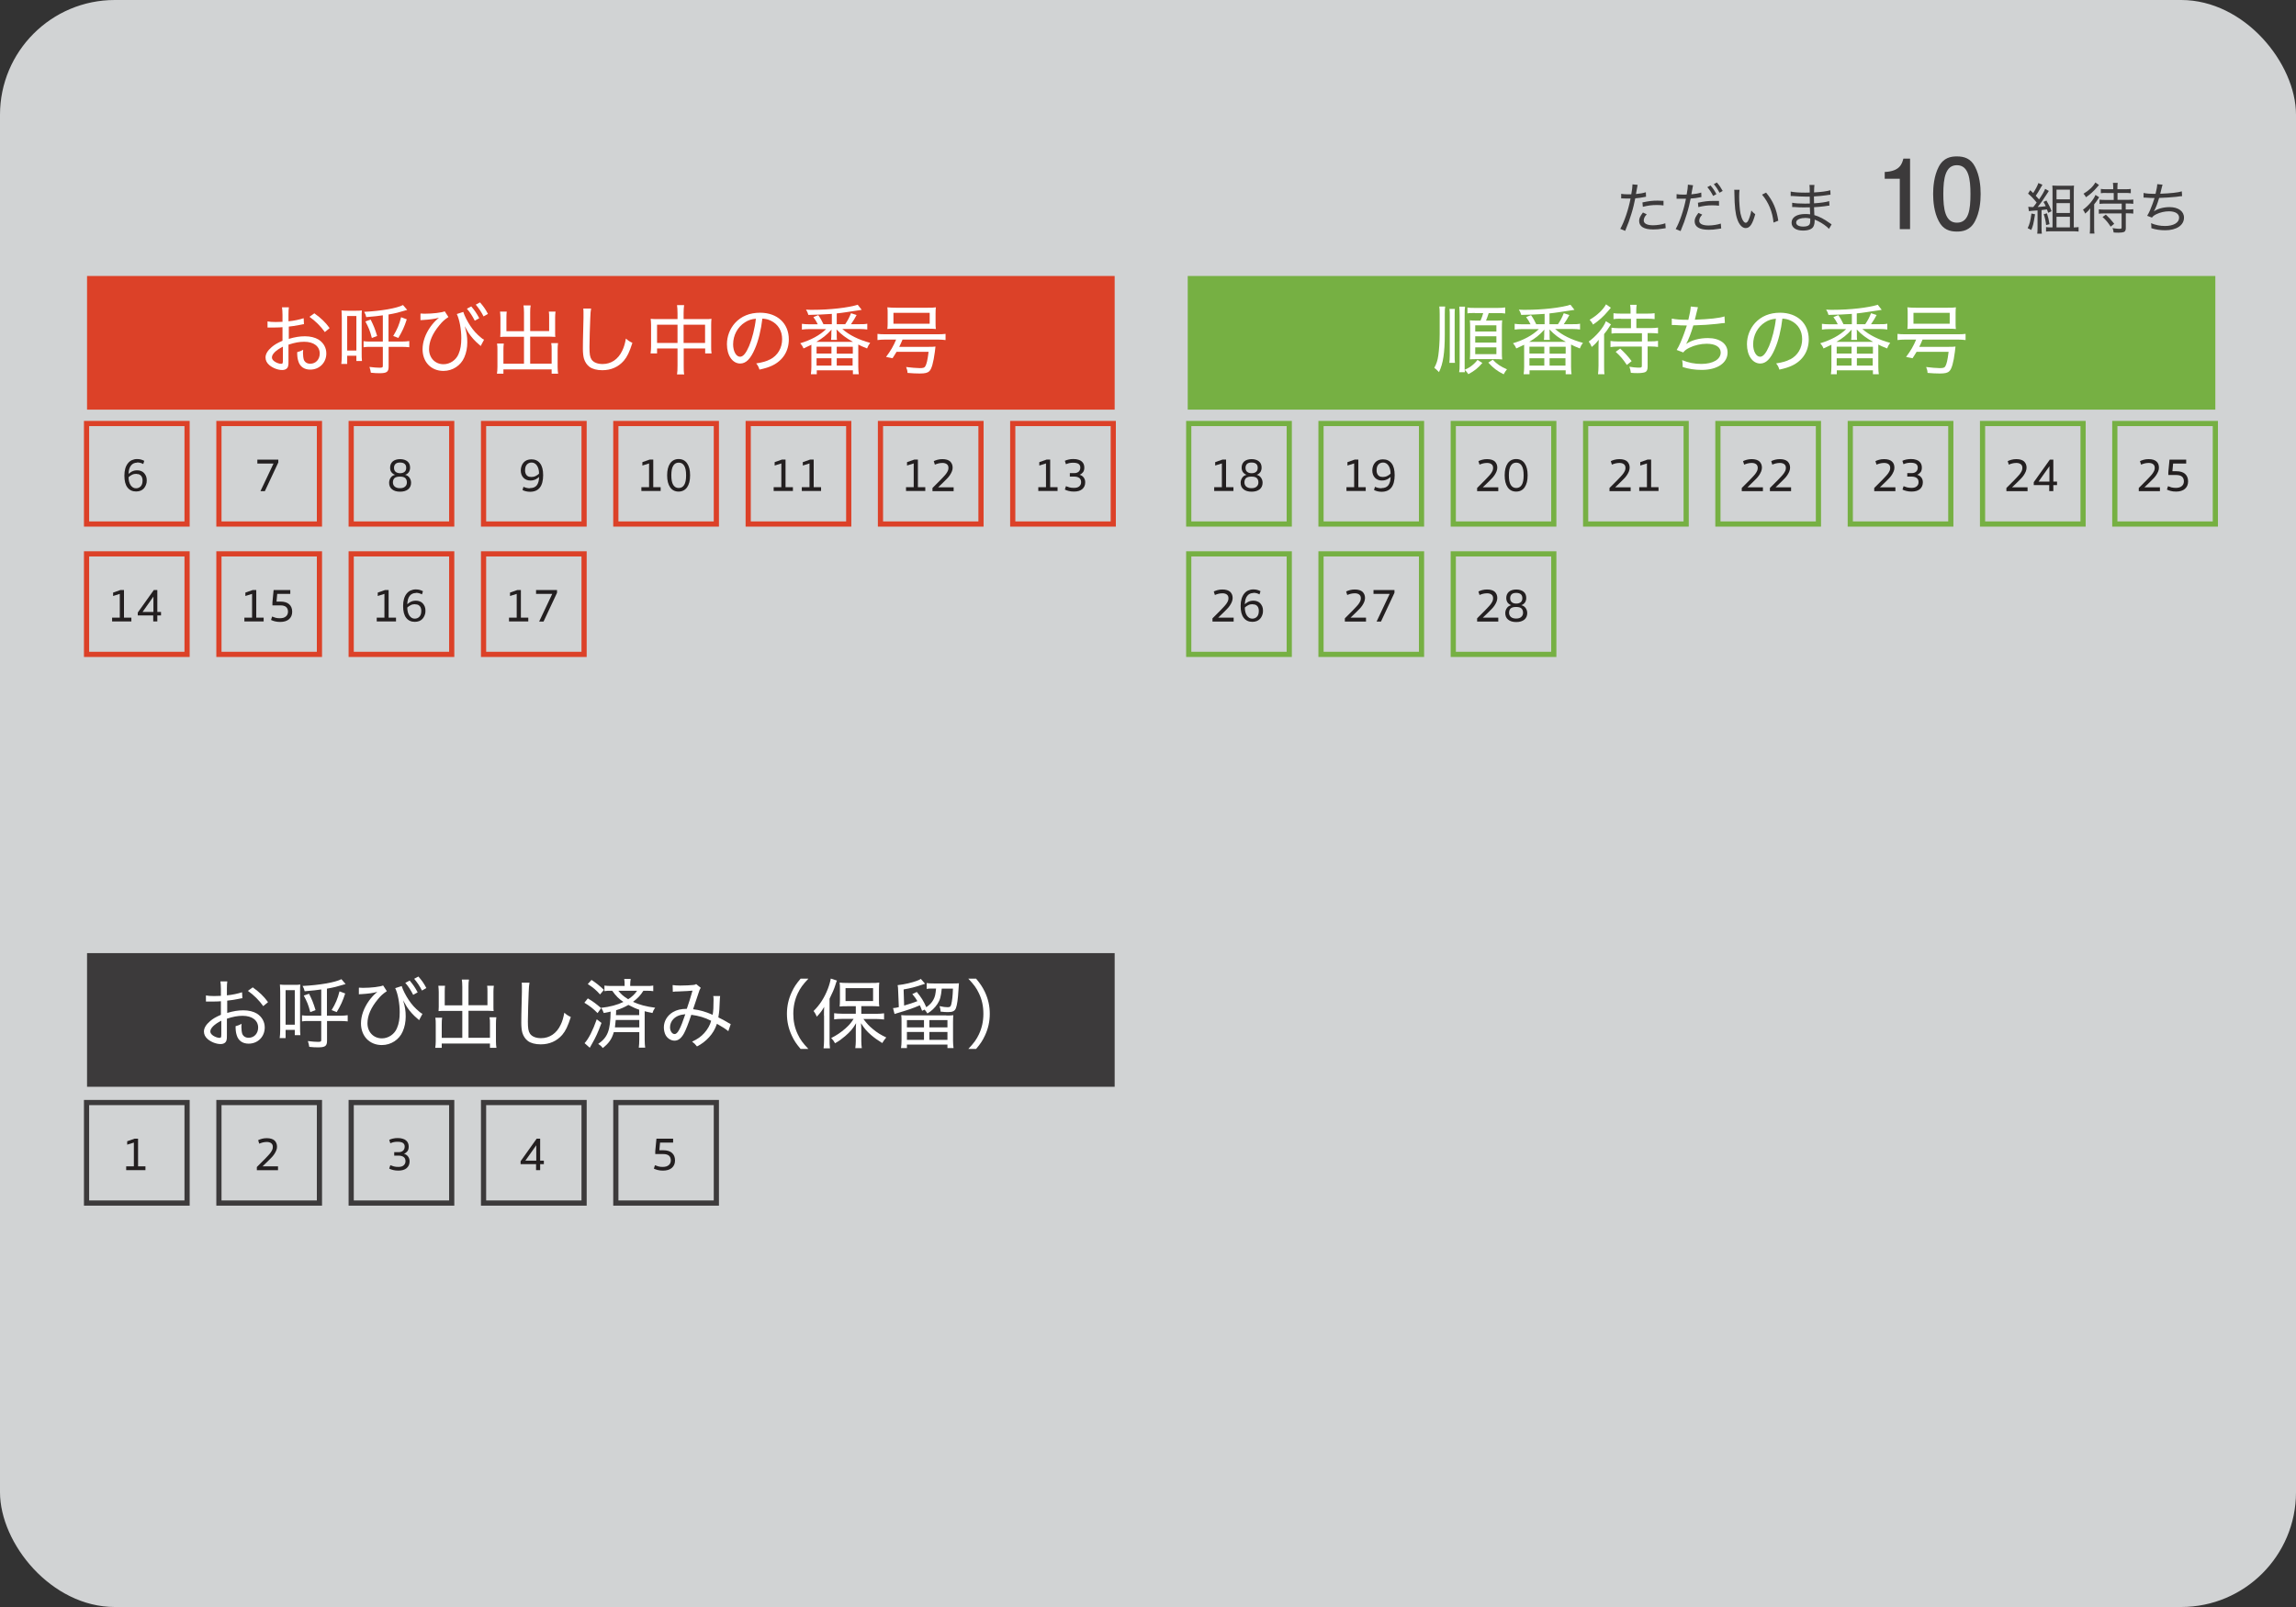 <?xml version="1.0" encoding="UTF-8"?><svg xmlns="http://www.w3.org/2000/svg" width="230" height="161" viewBox="0 0 230 161"><rect x="0" y="0" width="230" height="161" fill="#333333" stroke="none"/><defs><style>.d,.e,.f,.g{fill:none;}.e{stroke:#dc4128;}.e,.f,.g{stroke-miterlimit:10;stroke-width:.52px;}.f{stroke:#3c3a3b;}.g{stroke:#76b043;}.h{fill:#fff;}.i{fill:#d1d3d4;}.j{fill:#dc4128;}.k{fill:#231f20;}.l{fill:#3c3a3b;}.m{fill:#76b043;}</style></defs><g id="a"/><g id="b"><g id="c"><g><rect class="i" width="230" height="161" rx="11.5" ry="11.5"/><rect class="j" x="8.72" y="27.65" width="102.94" height="13.39"/><rect class="m" x="118.98" y="27.65" width="102.94" height="13.39"/><g><path class="h" d="M30.49,32.47c-.14,.02-.17,.02-.45,.08-.48,.09-.78,.14-1.11,.17v1.23c.62-.18,1.09-.26,1.62-.26s1.02,.12,1.36,.33c.5,.32,.78,.82,.78,1.39,0,.92-.69,1.62-1.61,1.62-.61,0-1.04-.3-1.2-.86-.08-.26-.11-.49-.11-.89,.28-.08,.37-.11,.6-.24,0,.14-.02,.21-.02,.3,0,.29,.04,.56,.09,.71,.11,.25,.33,.39,.64,.39,.55,0,.95-.43,.95-1.02,0-.72-.6-1.18-1.55-1.18-.49,0-.95,.08-1.58,.29v1.61c0,.34,0,.42-.04,.55-.06,.24-.28,.38-.59,.38-.44,0-.95-.2-1.3-.5-.25-.22-.37-.47-.37-.76,0-.34,.21-.69,.62-1.04,.28-.24,.59-.42,1.08-.63v-1.36q-.06,0-.3,.02c-.12,.01-.25,.01-.43,.01-.11,0-.32,0-.45,0-.08,0-.14,0-.17,0s-.08,0-.15,0v-.61c.22,.04,.44,.06,.82,.06q.17,0,.68-.02v-.68c0-.34-.02-.53-.05-.77h.69c-.03,.22-.04,.37-.04,.74v.66c.54-.05,1.13-.18,1.52-.31l.03,.61Zm-2.15,2.26c-.71,.36-1.1,.75-1.1,1.08,0,.16,.1,.3,.3,.43,.19,.12,.44,.21,.63,.21,.14,0,.17-.06,.17-.37v-1.35Zm4.2-1.46c-.4-.57-.94-1.11-1.54-1.53l.49-.35c.68,.49,1.09,.88,1.53,1.48l-.48,.4Z"/><path class="h" d="M35.66,31.13c.22,0,.39,0,.59-.03-.02,.18-.02,.39-.02,.73v3.5c0,.37,0,.59,.03,.84h-.56v-.53h-.92v.82h-.59c.03-.24,.05-.49,.05-.85v-3.76c0-.33-.02-.56-.03-.75,.18,.02,.33,.03,.6,.03h.86Zm-.88,3.99h.92v-3.46h-.92v3.46Zm3.57-3.53c-.53,.08-.68,.09-1.66,.18-.05-.22-.09-.31-.21-.53,1.69-.08,3.29-.36,3.89-.68l.42,.49c-.94,.28-1.14,.33-1.87,.46v2.71h1.31c.35,0,.55-.02,.77-.05v.62c-.24-.03-.46-.04-.81-.04h-1.26v1.98c0,.53-.19,.66-.9,.66-.25,0-.54-.01-.88-.05-.02-.17-.07-.37-.14-.58,.45,.05,.7,.08,1,.08s.34-.03,.34-.21v-1.88h-1.24c-.31,0-.5,0-.69,.04v-.61c.2,.03,.36,.04,.67,.04h1.26v-2.63Zm-1.1,2.27c-.19-.73-.32-1.04-.65-1.66l.53-.18c.31,.62,.43,.92,.65,1.64l-.53,.2Zm3.5-1.87c-.24,.75-.46,1.22-.85,1.87l-.51-.2c.4-.66,.6-1.13,.79-1.88l.56,.21Z"/><path class="h" d="M42.14,31.41c.14,.01,.21,.02,.37,.02,.85,0,1.74-.11,2.04-.24l.37,.57c-.42,.29-.59,.44-.91,.83-.68,.82-1.03,1.62-1.03,2.39,0,.88,.61,1.51,1.45,1.51,.64,0,1.25-.41,1.5-1.01,.2-.46,.28-.94,.28-1.61,0-.87-.18-1.85-.45-2.41l.65-.21c.12,.39,.4,.94,.7,1.39,.32,.48,.63,.82,1.09,1.2,.13,.11,.17,.14,.29,.19l-.34,.64c-.05-.06-.06-.07-.17-.16-.4-.33-.77-.75-1.03-1.14l-.4-.69c.2,.68,.26,1.04,.26,1.62,0,.54-.1,1.05-.3,1.5-.35,.82-1.17,1.36-2.09,1.36-1.23,0-2.09-.89-2.09-2.17,0-.75,.29-1.55,.81-2.28,.22-.3,.46-.56,.67-.74l.16-.14c-.42,.12-.85,.18-1.62,.23-.14,0-.14,0-.23,.02v-.64Zm5.07-.71c.36,.43,.53,.68,.8,1.18l-.45,.25c-.24-.47-.48-.85-.79-1.2l.44-.23Zm.87-.41c.36,.42,.53,.65,.8,1.16l-.44,.25c-.22-.44-.45-.78-.78-1.18l.43-.23Z"/><path class="h" d="M52.49,31.31c0-.35-.02-.52-.05-.71h.72c-.04,.21-.05,.38-.05,.71v1.86h1.9v-1.39c0-.21,0-.38-.03-.56h.67c-.03,.23-.04,.37-.04,.6v1.52c0,.17,0,.29,.02,.41-.18,0-.33-.02-.49-.02h-2.03v2.7h2.15v-1.4c0-.27,0-.46-.04-.65h.68c-.03,.19-.04,.4-.04,.69v1.7c0,.3,.02,.48,.05,.67h-.65v-.43h-4.83v.43h-.65c.03-.19,.05-.4,.05-.67v-1.66c0-.29,0-.5-.04-.69h.68c-.03,.19-.04,.35-.04,.66v1.36h2.06v-2.7h-1.88c-.17,0-.3,0-.5,.02,0-.16,.02-.28,.02-.41v-1.51c0-.22-.02-.41-.04-.62h.67c-.02,.15-.03,.34-.03,.58v1.38h1.76v-1.86Z"/><path class="h" d="M59.21,30.94c-.04,.2-.06,.4-.08,.94-.03,.56-.08,2.4-.08,2.91,0,.69,.05,.98,.21,1.23,.2,.29,.59,.45,1.11,.45,.85,0,1.55-.47,1.96-1.33,.18-.37,.27-.69,.37-1.22,.25,.22,.36,.29,.65,.43-.3,.93-.52,1.39-.86,1.79-.55,.63-1.28,.95-2.16,.95-.53,0-.98-.12-1.27-.33-.26-.19-.46-.49-.56-.82-.07-.23-.11-.6-.11-1,0-.46,0-.7,.06-3.09,0-.22,0-.4,0-.51,0-.17,0-.26-.02-.43h.78Z"/><path class="h" d="M67.87,31.37c0-.37-.02-.56-.05-.8h.71c-.03,.23-.05,.44-.05,.78v.62h2.19c.27,0,.42,0,.6-.03-.02,.2-.03,.36-.03,.62v2.16c0,.27,0,.47,.04,.69h-.64v-.5h-2.15v1.71c0,.44,0,.65,.05,.89h-.72c.04-.27,.05-.48,.05-.89v-1.71h-2.05v.5h-.65c.03-.23,.05-.43,.05-.69v-2.16c0-.25-.02-.42-.04-.62,.19,.02,.33,.03,.6,.03h2.09v-.6Zm-2.05,1.16v1.83h2.05v-1.83h-2.05Zm4.81,1.83v-1.83h-2.15v1.83h2.15Z"/><path class="h" d="M77.15,36.01c.76-.4,1.2-1.15,1.2-2.03,0-.83-.4-1.5-1.13-1.85-.27-.13-.48-.18-.85-.21-.13,1.12-.4,2.24-.76,3.05-.43,1-.89,1.45-1.46,1.45-.77,0-1.33-.81-1.33-1.93,0-.79,.29-1.55,.81-2.13,.62-.68,1.47-1.03,2.51-1.03,1.73,0,2.88,1.07,2.88,2.67,0,1.18-.6,2.12-1.67,2.63-.37,.17-.69,.27-1.27,.4-.1-.3-.15-.4-.33-.62,.66-.11,1.03-.21,1.4-.41Zm-2.52-3.72c-.74,.46-1.19,1.3-1.19,2.21,0,.69,.3,1.24,.7,1.24,.3,0,.59-.35,.9-1.07,.3-.71,.58-1.8,.68-2.74-.44,.04-.75,.14-1.09,.36Z"/><path class="h" d="M83.29,31.45c-.69,.05-1.54,.09-2.31,.1-.08-.25-.12-.35-.24-.53,.31,.02,.43,.02,.66,.02,1.74,0,3.57-.21,4.52-.51l.4,.51c-.18,.03-.33,.05-.37,.06-.11,.02-.51,.08-1.2,.18-.31,.05-.57,.08-.93,.12v1.08h.85c.25-.37,.41-.67,.58-1.1l.56,.18c-.17,.33-.32,.57-.56,.92h.84c.38,0,.57,0,.79-.05v.58c-.24-.03-.46-.05-.79-.05h-1.71c.7,.62,1.66,1.09,2.79,1.39-.15,.2-.21,.3-.31,.56-.49-.2-.6-.24-.88-.39,0,.1,0,.19,0,.35v1.89c0,.31,.02,.53,.05,.73h-.59v-.39h-3.62v.39h-.59c.03-.19,.05-.46,.05-.73v-1.88c0-.11,0-.19,0-.34-.28,.14-.41,.2-.79,.37-.08-.2-.16-.33-.33-.52,1.09-.33,1.93-.78,2.6-1.42h-1.64c-.32,0-.57,.02-.79,.05v-.58c.22,.03,.44,.05,.79,.05h.8c-.13-.27-.24-.45-.44-.72l.49-.2c.24,.34,.35,.56,.52,.91h.84v-1.04Zm2.16,2.8c-.71-.39-1.15-.72-1.65-1.24,0,.05,0,.07,0,.11,.02,.1,.02,.13,.02,.17v.25c0,.24,0,.4,.02,.51h-.59c.02-.17,.03-.3,.03-.5v-.25c0-.06,0-.12,.02-.28-.5,.55-.89,.86-1.53,1.23h3.67Zm-3.65,1.17h1.49v-.69h-1.49v.69Zm0,1.21h1.49v-.74h-1.49v.74Zm2.02-1.2h1.61v-.69h-1.61v.69Zm0,1.2h1.59v-.74h-1.59v.74Z"/><path class="h" d="M88.71,34.02c-.32,0-.59,.02-.81,.05v-.62c.21,.03,.46,.04,.81,.04h5.19c.36,0,.61-.01,.82-.04v.62c-.21-.03-.49-.05-.82-.05h-3.49c-.13,.31-.18,.43-.33,.73h2.81c.43,0,.64,0,.82-.03,0,.07-.03,.22-.06,.52-.15,1.1-.32,1.72-.55,1.94-.18,.18-.43,.24-.97,.24-.37,0-.75-.02-1.22-.06,0-.18-.05-.37-.14-.59,.48,.06,1.05,.11,1.36,.11,.35,0,.48-.04,.56-.18,.13-.22,.23-.62,.33-1.45h-3.21c-.12,.21-.2,.32-.4,.64l-.65-.13c.46-.61,.74-1.09,1.01-1.74h-1.07Zm.21-2.64c0-.23,0-.39-.03-.59,.3,.03,.53,.04,.86,.04h3.14c.43,0,.65,0,.86-.04-.02,.2-.03,.36-.03,.59v.99c0,.25,0,.4,.03,.59-.24-.02-.41-.03-.8-.03h-3.25c-.37,0-.56,0-.81,.03,.02-.2,.03-.36,.03-.59v-.99Zm.58-.04v1.09h3.63v-1.09h-3.63Z"/></g><rect class="l" x="8.72" y="95.49" width="102.94" height="13.39"/><g><path class="h" d="M24.32,100c-.14,.02-.17,.02-.45,.08-.48,.09-.78,.14-1.11,.17v1.23c.62-.18,1.09-.26,1.62-.26s1.02,.12,1.36,.33c.5,.32,.78,.82,.78,1.39,0,.92-.69,1.62-1.61,1.62-.61,0-1.04-.3-1.2-.86-.08-.26-.11-.49-.11-.89,.28-.08,.37-.11,.6-.24,0,.14-.02,.21-.02,.3,0,.29,.04,.56,.09,.71,.11,.25,.33,.39,.64,.39,.55,0,.95-.43,.95-1.02,0-.72-.6-1.18-1.55-1.18-.49,0-.95,.08-1.58,.29v1.61c0,.34,0,.42-.04,.55-.06,.24-.28,.38-.59,.38-.44,0-.95-.2-1.3-.5-.25-.22-.37-.47-.37-.76,0-.34,.21-.69,.62-1.04,.28-.24,.59-.42,1.08-.63v-1.36q-.06,0-.3,.02c-.12,.01-.25,.01-.43,.01-.11,0-.32,0-.45,0-.08,0-.14,0-.17,0s-.08,0-.15,0v-.61c.22,.04,.44,.06,.82,.06q.17,0,.68-.02v-.68c0-.34-.02-.53-.05-.77h.69c-.03,.22-.04,.37-.04,.74v.66c.54-.05,1.13-.18,1.52-.31l.03,.61Zm-2.15,2.26c-.71,.36-1.1,.75-1.1,1.08,0,.16,.1,.3,.3,.43,.19,.12,.44,.21,.63,.21,.14,0,.17-.06,.17-.37v-1.35Zm4.2-1.46c-.4-.57-.94-1.11-1.54-1.53l.49-.35c.68,.49,1.09,.88,1.53,1.48l-.48,.4Z"/><path class="h" d="M29.49,98.67c.22,0,.39,0,.59-.03-.02,.18-.02,.39-.02,.73v3.5c0,.37,0,.59,.03,.84h-.56v-.53h-.92v.82h-.59c.03-.24,.05-.49,.05-.85v-3.76c0-.33-.02-.56-.03-.75,.18,.02,.33,.03,.6,.03h.86Zm-.88,3.99h.92v-3.46h-.92v3.46Zm3.57-3.53c-.53,.08-.68,.09-1.66,.18-.05-.22-.09-.31-.21-.53,1.69-.08,3.29-.36,3.89-.68l.42,.49c-.94,.28-1.14,.33-1.87,.46v2.71h1.31c.35,0,.55-.02,.77-.05v.62c-.24-.03-.46-.04-.81-.04h-1.26v1.98c0,.53-.19,.66-.9,.66-.25,0-.54-.01-.88-.05-.02-.17-.07-.37-.14-.58,.45,.05,.7,.08,1,.08s.34-.03,.34-.21v-1.88h-1.24c-.31,0-.5,0-.69,.04v-.61c.2,.03,.36,.04,.67,.04h1.26v-2.63Zm-1.1,2.27c-.19-.73-.32-1.04-.65-1.66l.53-.18c.31,.62,.43,.92,.65,1.64l-.53,.2Zm3.5-1.87c-.24,.75-.46,1.22-.85,1.87l-.51-.2c.4-.66,.6-1.13,.79-1.88l.56,.21Z"/><path class="h" d="M35.97,98.95c.14,.01,.21,.02,.37,.02,.85,0,1.74-.11,2.04-.24l.37,.57c-.42,.29-.59,.44-.91,.83-.68,.82-1.03,1.62-1.03,2.39,0,.88,.61,1.51,1.45,1.51,.64,0,1.25-.41,1.5-1.01,.2-.46,.28-.94,.28-1.61,0-.87-.18-1.85-.45-2.41l.65-.21c.12,.39,.4,.94,.7,1.39,.32,.48,.63,.82,1.09,1.2,.13,.11,.17,.14,.29,.19l-.34,.64c-.05-.06-.06-.07-.17-.16-.4-.33-.77-.75-1.03-1.14l-.4-.69c.2,.68,.26,1.04,.26,1.62,0,.54-.1,1.05-.3,1.5-.35,.82-1.17,1.36-2.09,1.36-1.23,0-2.09-.89-2.09-2.17,0-.75,.29-1.55,.81-2.28,.22-.3,.46-.56,.67-.74l.16-.14c-.42,.12-.85,.18-1.62,.23-.14,0-.14,0-.23,.02v-.64Zm5.07-.71c.36,.43,.53,.68,.8,1.18l-.45,.25c-.24-.47-.48-.85-.79-1.2l.44-.23Zm.87-.41c.36,.42,.53,.65,.8,1.16l-.44,.25c-.22-.44-.45-.78-.78-1.18l.43-.23Z"/><path class="h" d="M46.31,98.85c0-.35-.02-.52-.05-.71h.72c-.04,.21-.05,.38-.05,.71v1.86h1.9v-1.39c0-.21,0-.38-.03-.56h.67c-.03,.23-.04,.37-.04,.6v1.52c0,.17,0,.29,.02,.41-.18,0-.33-.02-.49-.02h-2.03v2.7h2.15v-1.4c0-.27,0-.46-.04-.65h.68c-.03,.19-.04,.4-.04,.69v1.7c0,.3,.02,.48,.05,.67h-.65v-.43h-4.83v.43h-.65c.03-.19,.05-.4,.05-.67v-1.66c0-.29,0-.5-.04-.69h.68c-.03,.19-.04,.35-.04,.66v1.36h2.06v-2.7h-1.88c-.17,0-.3,0-.5,.02,0-.16,.02-.28,.02-.41v-1.51c0-.22-.02-.41-.04-.62h.67c-.02,.15-.03,.34-.03,.58v1.38h1.76v-1.86Z"/><path class="h" d="M53.04,98.48c-.04,.2-.06,.4-.08,.94-.03,.56-.08,2.4-.08,2.91,0,.69,.05,.98,.21,1.23,.2,.29,.59,.45,1.11,.45,.85,0,1.55-.47,1.96-1.33,.18-.37,.27-.69,.37-1.22,.25,.22,.36,.29,.65,.43-.3,.93-.52,1.39-.86,1.79-.55,.63-1.28,.95-2.16,.95-.53,0-.98-.12-1.27-.33-.26-.19-.46-.49-.56-.82-.07-.23-.11-.6-.11-1,0-.46,0-.7,.06-3.09,0-.22,0-.4,0-.51,0-.17,0-.26-.02-.43h.78Z"/><path class="h" d="M58.89,100.03c.56,.33,.81,.53,1.33,.97l-.36,.5c-.44-.45-.75-.69-1.32-1.04l.35-.44Zm1.37,2.44c-.37,.99-.55,1.39-.97,2.13-.05,.1-.06,.11-.13,.23l-.08,.14-.52-.46c.4-.43,.81-1.23,1.22-2.39l.47,.36Zm-1-4.29c.47,.31,.72,.51,1.24,.99l-.39,.46c-.4-.45-.69-.69-1.23-1.04l.38-.42Zm2.22,5.25c-.19,.66-.49,1.1-1.1,1.57-.13-.18-.23-.27-.46-.41,.96-.67,1.22-1.34,1.25-3.24-.24,.05-.35,.08-.69,.14-.08-.23-.13-.33-.26-.52,.87-.09,1.64-.3,2.23-.59-.46-.3-.76-.61-1.12-1.12h-.1c-.32,0-.48,0-.68,.04v-.56c.2,.03,.37,.04,.71,.04h1.31v-.09c0-.24,0-.42-.04-.61h.65c-.03,.17-.05,.34-.05,.6v.1h1.59c.35,0,.53,0,.72-.04v.56c-.19-.03-.35-.04-.69-.04h-.3c-.27,.44-.58,.77-1.04,1.11,.63,.29,1.3,.47,2.22,.59-.14,.19-.2,.31-.27,.53-.48-.1-.6-.13-.78-.18v2.84c0,.34,.02,.58,.05,.81h-.64c.03-.24,.05-.5,.05-.82v-.73h-2.55Zm.2-1.24c-.02,.27-.05,.49-.08,.74h2.44v-.74h-2.35Zm2.35-1.03c-.36-.12-.68-.27-1.08-.48-.43,.24-.78,.4-1.23,.53q0,.43-.02,.49h2.33v-.53Zm-2.09-1.9c.3,.37,.52,.56,.99,.85,.42-.28,.65-.5,.89-.85h-1.88Z"/><path class="h" d="M67.4,98.69c.19,.03,.38,.05,.74,.05,.42,0,1.07-.03,1.32-.06,.14-.01,.2-.04,.28-.09l.46,.38c-.11,.15-.12,.18-.42,1.1-.14,.41-.19,.59-.35,1.04,.66,.08,1.24,.24,1.96,.56,.07-.41,.09-.78,.09-1.5,0-.17,0-.24-.03-.38h.69c-.02,.16-.03,.22-.04,.5-.02,.75-.04,1.03-.14,1.64,.46,.23,.6,.3,1.03,.56,.05,.03,.11,.06,.21,.11l-.24,.71c-.24-.2-.62-.45-1.14-.74-.2,.57-.42,.94-.8,1.36-.35,.38-.73,.67-1.2,.91-.2-.25-.27-.32-.49-.48,.57-.27,.89-.5,1.22-.86,.33-.37,.58-.8,.69-1.23-.65-.33-1.23-.5-1.99-.6-.3,.9-.53,1.48-.72,1.84-.28,.51-.58,.75-.96,.75-.36,0-.72-.23-.9-.57-.1-.19-.17-.49-.17-.76,0-.62,.34-1.19,.91-1.53,.4-.23,.79-.32,1.39-.33,.24-.71,.34-1.01,.57-1.82-.46,.04-.53,.04-1.4,.08-.29,0-.4,.01-.57,.04l-.02-.65Zm.06,3.4c-.22,.22-.34,.53-.34,.83,0,.38,.21,.68,.46,.68,.3,0,.58-.53,1.07-1.99-.54,.05-.9,.19-1.19,.48Z"/><path class="h" d="M80.2,105.09c-.45-.53-.65-.84-.88-1.33-.33-.7-.49-1.42-.49-2.19s.16-1.49,.49-2.19c.23-.49,.43-.8,.88-1.33h.78c-.57,.6-.81,.94-1.06,1.46-.3,.64-.45,1.32-.45,2.06s.14,1.42,.45,2.06c.25,.53,.49,.86,1.06,1.46h-.78Z"/><path class="h" d="M82.54,101.76c0-.28,0-.57,.02-.89-.21,.38-.37,.59-.74,.99-.02-.05-.05-.1-.05-.12-.1-.21-.12-.24-.27-.45,.63-.62,1.08-1.33,1.42-2.2,.15-.38,.26-.79,.3-1.05l.62,.2c-.05,.11-.08,.19-.15,.42-.12,.4-.32,.86-.59,1.4v4.08c0,.34,0,.59,.04,.89h-.64c.03-.29,.05-.52,.05-.91v-2.36Zm3.18-.95h-.81c-.37,0-.56,0-.8,.03,.02-.21,.03-.4,.03-.7v-1.02c0-.29,0-.46-.03-.68,.21,.03,.42,.04,.84,.04h2.29c.41,0,.62,0,.84-.04-.02,.24-.03,.37-.03,.7v1.01c0,.31,0,.49,.03,.68-.14-.01-.52-.03-.79-.03h-1.01v.77h1.5c.29,0,.55-.02,.78-.05v.62c-.27-.03-.53-.05-.76-.05h-1.31c.37,.48,.56,.69,.95,1.01,.44,.37,.81,.59,1.34,.84-.16,.18-.26,.33-.4,.56-.47-.29-.79-.52-1.14-.82-.42-.37-.65-.63-.99-1.17,.02,.27,.03,.53,.03,.82v.95c0,.27,.02,.51,.05,.73h-.65c.03-.23,.05-.48,.05-.74v-.94c0-.3,0-.52,.03-.82-.33,.56-.59,.86-1.09,1.29-.37,.31-.62,.5-1.02,.72-.13-.24-.2-.33-.39-.52,.56-.28,.97-.56,1.44-.97,.36-.33,.52-.5,.81-.95h-1.17c-.3,0-.56,.01-.78,.05v-.62c.22,.03,.47,.05,.78,.05h1.39v-.77Zm-1.02-.52h2.76v-1.29h-2.76v1.29Z"/><path class="h" d="M90.55,100.75c.58-.17,.94-.29,1.35-.45-.16-.26-.25-.4-.51-.71l.45-.21c.45,.55,.68,.91,.95,1.53,.32-.22,.56-.46,.71-.75,.17-.31,.21-.53,.27-1.12h-.32c-.3,0-.47,0-.62,.04v-.59c.17,.03,.37,.04,.72,.04h1.88c.28,0,.49,0,.63-.02q-.02,.12-.05,.73c-.05,.86-.13,1.44-.25,1.76-.11,.29-.32,.4-.79,.4-.21,0-.43-.01-.75-.05,0-.18-.04-.34-.1-.55,.37,.08,.57,.11,.81,.11s.3-.06,.36-.28c.09-.36,.15-.85,.17-1.58h-1.12c-.08,.79-.16,1.12-.43,1.53-.24,.37-.6,.72-1.01,.96-.08-.14-.15-.24-.28-.39l-.25,.12c-.11-.29-.15-.4-.23-.55-.73,.31-1.07,.43-2.31,.8q-.06,.02-.22,.07l-.15-.59c.21-.01,.34-.04,.58-.1l-.07-1.68c0-.22-.02-.36-.05-.52,.72-.08,1.44-.25,1.99-.46,.15-.05,.21-.09,.33-.17l.43,.49q-.07,.03-.24,.08s-.11,.04-.2,.06c-.63,.21-.98,.3-1.71,.43l.05,1.62Zm4.23,.99c.32,0,.53,0,.72-.03-.02,.16-.03,.37-.03,.72v1.83c0,.29,.02,.5,.05,.74h-.61v-.35h-4.06v.35h-.59c.03-.24,.05-.46,.05-.75v-1.83c0-.32,0-.53-.03-.72,.2,.02,.38,.03,.68,.03h3.84Zm-3.93,1.19h1.71v-.73h-1.71v.73Zm0,1.25h1.71v-.79h-1.71v.79Zm2.25-1.25h1.81v-.73h-1.81v.73Zm0,1.25h1.81v-.79h-1.81v.79Z"/><path class="h" d="M97,105.09c.57-.6,.81-.94,1.06-1.46,.3-.64,.45-1.3,.45-2.06s-.14-1.42-.45-2.06c-.25-.53-.49-.86-1.06-1.46h.78c.44,.53,.65,.85,.88,1.33,.33,.7,.49,1.41,.49,2.19s-.16,1.49-.49,2.19c-.23,.49-.43,.8-.88,1.33h-.78Z"/></g><g><path class="h" d="M144.77,30.71c-.03,.2-.04,.36-.04,.78v2.03c0,1.84-.17,2.92-.58,3.76q-.29-.3-.47-.43c.21-.38,.33-.73,.4-1.23,.08-.57,.14-1.39,.14-2.16v-1.97c0-.4-.01-.56-.04-.78h.59Zm.97,.24c-.02,.18-.02,.34-.02,.79v3.85c0,.37,0,.58,.03,.76h-.56c.02-.21,.04-.42,.04-.77v-3.84c0-.45,0-.57-.03-.79h.54Zm2.76,5.41c-.45,.52-.77,.78-1.41,1.13-.12-.19-.22-.31-.36-.43,0,.11,0,.14,.02,.23h-.58c.04-.21,.05-.37,.05-.92v-4.74c0-.5-.02-.69-.04-.91h.58c-.03,.2-.04,.37-.04,.91v4.74c0,.37,0,.5,0,.68,.29-.14,.36-.17,.53-.28,.33-.23,.51-.4,.76-.71l.48,.3Zm-.75-5c-.4,0-.58,0-.75,.04v-.59c.15,.03,.32,.04,.75,.04h2.26c.37,0,.6-.02,.77-.05v.61c-.21-.04-.4-.04-.77-.04h-.88c-.08,.26-.19,.56-.27,.75h.91c.37,0,.56,0,.71-.03-.02,.21-.03,.4-.03,.7v2.5c0,.3,0,.48,.03,.72-.21-.02-.4-.03-.66-.03h-1.94c-.26,0-.43,0-.64,.02,.02-.18,.03-.43,.03-.69v-2.5c0-.3-.01-.53-.03-.72,.19,.02,.31,.03,.66,.03h.41c.11-.26,.21-.51,.27-.75h-.81Zm.03,1.85h2.12v-.62h-2.12v.62Zm0,1.11h2.12v-.63h-2.12v.63Zm0,1.16h2.12v-.68h-2.12v.68Zm1.76,.56c.43,.45,.78,.68,1.42,.96-.12,.14-.23,.3-.33,.5-.68-.35-1.01-.6-1.54-1.17l.46-.3Z"/><path class="h" d="M154.7,31.45c-.69,.05-1.54,.09-2.31,.1-.08-.25-.12-.35-.24-.53,.31,.02,.43,.02,.66,.02,1.74,0,3.57-.21,4.51-.51l.4,.51c-.18,.03-.33,.05-.37,.06-.11,.02-.51,.08-1.2,.18-.31,.05-.57,.08-.93,.12v1.08h.85c.25-.37,.41-.67,.58-1.1l.56,.18c-.17,.33-.32,.57-.56,.92h.84c.38,0,.57,0,.79-.05v.58c-.24-.03-.46-.05-.79-.05h-1.71c.7,.62,1.66,1.09,2.79,1.39-.15,.2-.21,.3-.31,.56-.49-.2-.6-.24-.88-.39,0,.1,0,.19,0,.35v1.89c0,.31,.02,.53,.05,.73h-.59v-.39h-3.62v.39h-.59c.03-.19,.05-.46,.05-.73v-1.88c0-.11,0-.19,0-.34-.28,.14-.41,.2-.79,.37-.08-.2-.16-.33-.33-.52,1.09-.33,1.93-.78,2.6-1.42h-1.64c-.32,0-.57,.02-.79,.05v-.58c.22,.03,.44,.05,.79,.05h.8c-.13-.27-.24-.45-.44-.72l.49-.2c.24,.34,.35,.56,.52,.91h.84v-1.04Zm2.16,2.8c-.71-.39-1.15-.72-1.64-1.24,0,.05,0,.07,0,.11,.01,.1,.01,.13,.01,.17v.25c0,.24,0,.4,.02,.51h-.59c.02-.17,.03-.3,.03-.5v-.25c0-.06,0-.12,.02-.28-.5,.55-.89,.86-1.53,1.23h3.67Zm-3.65,1.17h1.49v-.69h-1.49v.69Zm0,1.21h1.49v-.74h-1.49v.74Zm2.02-1.2h1.61v-.69h-1.61v.69Zm0,1.2h1.59v-.74h-1.59v.74Z"/><path class="h" d="M160.13,34.91c0-.3,0-.5,.02-.87-.24,.31-.37,.45-.7,.72-.13-.3-.15-.33-.3-.54,.75-.54,1.48-1.4,1.72-2.04l.51,.32c-.05,.08-.11,.14-.21,.31-.14,.23-.22,.34-.48,.66v3.13c0,.4,0,.69,.04,.89h-.65c.03-.23,.05-.5,.05-.89v-1.7Zm1.23-4.07q-.06,.07-.27,.32c-.45,.54-.94,.98-1.51,1.36-.09-.19-.2-.33-.34-.48,.77-.46,1.35-1.01,1.64-1.55l.5,.35Zm.99,1.09c-.31,0-.51,0-.72,.04v-.59c.2,.03,.42,.04,.74,.04h.97v-.27c0-.22-.01-.4-.04-.61h.65c-.03,.2-.04,.37-.04,.61v.27h1.1c.32,0,.53-.01,.74-.04v.59c-.21-.03-.42-.04-.73-.04h-1.1v.94h1.39c.33,0,.56-.02,.78-.05v.59c-.21-.02-.43-.04-.77-.04h-.27v.83h.27c.33,0,.55-.01,.77-.05v.61c-.19-.03-.45-.05-.76-.05h-.28v2.04c0,.28-.08,.46-.24,.53-.14,.06-.42,.1-.75,.1-.17,0-.43,0-.69-.03-.03-.25-.07-.4-.15-.61,.27,.05,.68,.09,.82,.09h.03c.05,0,.11,0,.19,0,.16,0,.21-.05,.21-.17v-1.94h-2.38c-.32,0-.54,.02-.76,.05v-.61c.2,.03,.42,.05,.74,.05h2.41v-.83h-2.31c-.33,0-.53,0-.74,.04v-.59c.21,.03,.41,.05,.74,.05h1.21v-.94h-.98Zm.62,4.64c-.39-.59-.65-.89-1.12-1.32l.45-.33c.47,.44,.71,.69,1.15,1.26l-.48,.38Z"/><path class="h" d="M167.49,31.92c.36,.08,.81,.12,1.64,.12,.15-.6,.22-1,.24-1.33l.72,.07q-.04,.11-.12,.47c-.11,.46-.11,.48-.19,.78,1.45-.05,2.47-.16,2.97-.33l.04,.66q-.16,0-.82,.09c-.62,.07-1.48,.13-2.34,.15-.25,.84-.47,1.4-.72,1.86h0c.52-.37,1.32-.59,2.18-.59,1.2,0,1.97,.57,1.97,1.44,0,1.06-1.03,1.75-2.6,1.75-.68,0-1.32-.1-1.9-.29v-.13c0-.14,0-.28-.05-.56,.62,.26,1.25,.38,1.92,.38,1.17,0,1.94-.46,1.94-1.14,0-.56-.53-.88-1.41-.88-.58,0-1.22,.15-1.73,.4-.3,.15-.46,.27-.61,.47l-.66-.25c.14-.23,.26-.45,.4-.78,.24-.56,.49-1.26,.62-1.67-.4,0-.81-.02-1.23-.05-.1,0-.17,0-.22,0h-.06v-.63Z"/><path class="h" d="M179.33,36.01c.76-.4,1.2-1.15,1.2-2.03,0-.83-.4-1.5-1.13-1.85-.27-.13-.48-.18-.85-.21-.13,1.12-.4,2.24-.76,3.05-.43,1-.89,1.45-1.46,1.45-.77,0-1.33-.81-1.33-1.93,0-.79,.29-1.55,.81-2.13,.62-.68,1.47-1.03,2.5-1.03,1.73,0,2.88,1.07,2.88,2.67,0,1.18-.6,2.12-1.67,2.63-.37,.17-.69,.27-1.27,.4-.1-.3-.15-.4-.33-.62,.66-.11,1.03-.21,1.4-.41Zm-2.52-3.72c-.74,.46-1.19,1.3-1.19,2.21,0,.69,.3,1.24,.7,1.24,.3,0,.59-.35,.9-1.07,.3-.71,.58-1.8,.68-2.74-.44,.04-.75,.14-1.09,.36Z"/><path class="h" d="M185.48,31.45c-.69,.05-1.54,.09-2.31,.1-.08-.25-.12-.35-.24-.53,.31,.02,.43,.02,.66,.02,1.74,0,3.57-.21,4.51-.51l.4,.51c-.18,.03-.33,.05-.37,.06-.11,.02-.51,.08-1.2,.18-.31,.05-.57,.08-.93,.12v1.08h.85c.25-.37,.41-.67,.58-1.1l.56,.18c-.17,.33-.32,.57-.56,.92h.84c.38,0,.57,0,.79-.05v.58c-.24-.03-.46-.05-.79-.05h-1.71c.7,.62,1.66,1.09,2.79,1.39-.15,.2-.21,.3-.31,.56-.49-.2-.6-.24-.88-.39,0,.1,0,.19,0,.35v1.89c0,.31,.02,.53,.05,.73h-.59v-.39h-3.62v.39h-.59c.03-.19,.05-.46,.05-.73v-1.88c0-.11,0-.19,0-.34-.28,.14-.41,.2-.79,.37-.08-.2-.16-.33-.33-.52,1.09-.33,1.93-.78,2.6-1.42h-1.64c-.32,0-.57,.02-.79,.05v-.58c.22,.03,.44,.05,.79,.05h.8c-.13-.27-.24-.45-.44-.72l.49-.2c.24,.34,.35,.56,.52,.91h.84v-1.04Zm2.16,2.8c-.71-.39-1.15-.72-1.64-1.24,0,.05,0,.07,0,.11,.01,.1,.01,.13,.01,.17v.25c0,.24,0,.4,.02,.51h-.59c.02-.17,.03-.3,.03-.5v-.25c0-.06,0-.12,.02-.28-.5,.55-.89,.86-1.53,1.23h3.67Zm-3.65,1.17h1.49v-.69h-1.49v.69Zm0,1.21h1.49v-.74h-1.49v.74Zm2.02-1.2h1.61v-.69h-1.61v.69Zm0,1.2h1.59v-.74h-1.59v.74Z"/><path class="h" d="M190.89,34.02c-.32,0-.59,.02-.81,.05v-.62c.21,.03,.46,.04,.81,.04h5.19c.36,0,.61-.01,.82-.04v.62c-.21-.03-.49-.05-.82-.05h-3.49c-.13,.31-.18,.43-.33,.73h2.81c.43,0,.64,0,.82-.03,0,.07-.03,.22-.06,.52-.14,1.1-.32,1.72-.55,1.94-.18,.18-.43,.24-.97,.24-.37,0-.75-.02-1.22-.06,0-.18-.05-.37-.14-.59,.48,.06,1.05,.11,1.36,.11,.35,0,.48-.04,.56-.18,.13-.22,.23-.62,.33-1.45h-3.21c-.12,.21-.2,.32-.4,.64l-.65-.13c.46-.61,.74-1.09,1.01-1.74h-1.07Zm.21-2.64c0-.23,0-.39-.03-.59,.3,.03,.53,.04,.86,.04h3.14c.43,0,.65,0,.86-.04-.02,.2-.03,.36-.03,.59v.99c0,.25,0,.4,.03,.59-.24-.02-.41-.03-.8-.03h-3.25c-.37,0-.56,0-.81,.03,.02-.2,.03-.36,.03-.59v-.99Zm.58-.04v1.09h3.63v-1.09h-3.63Z"/></g><g><path class="l" d="M162.4,19.42c.18,.03,.4,.05,.71,.05,.09,0,.16,0,.3,0,.08-.44,.12-.76,.12-.93v-.07l.52,.05q-.03,.13-.1,.53c-.03,.19-.04,.25-.07,.39,.42-.04,.71-.09,.99-.18l.02,.45s-.04,0-.16,.03c-.27,.06-.64,.11-.92,.13-.08,.42-.22,1.02-.38,1.53-.18,.59-.33,1.02-.63,1.73l-.49-.2c.4-.71,.81-1.91,1.03-3.04-.07,0-.28,0-.46,0-.04,0-.19,0-.34-.01h-.14v-.46Zm2.56,2.05c-.16,.19-.19,.23-.23,.32-.04,.09-.07,.21-.07,.3,0,.3,.33,.48,.93,.48,.41,0,.91-.08,1.23-.2l.04,.49-.25,.04c-.41,.07-.69,.09-1,.09-.92,0-1.41-.29-1.41-.86,0-.25,.09-.45,.38-.84l.38,.18Zm1.68-.89c-.27-.03-.42-.04-.67-.04-.51,0-.88,.05-1.4,.18l-.04-.44c.66-.14,1.01-.18,1.52-.18,.11,0,.18,0,.59,.02v.47Z"/><path class="l" d="M167.95,19.45c.18,.03,.4,.05,.71,.05,.09,0,.16,0,.3-.01,.08-.43,.12-.75,.12-.92v-.07l.52,.06q-.03,.13-.1,.52c-.03,.19-.04,.25-.07,.39,.42-.04,.71-.09,.99-.18l.02,.45s-.04,0-.16,.03c-.27,.06-.64,.11-.92,.12-.08,.42-.22,1.02-.38,1.53-.18,.59-.33,1.02-.63,1.73l-.49-.2c.4-.71,.81-1.91,1.03-3.04h-.46s-.19,0-.34,0c-.04,0-.09,0-.14,0v-.46Zm2.57,2.05c-.16,.19-.19,.24-.23,.32-.04,.09-.07,.2-.07,.3,0,.3,.33,.47,.93,.47,.41,0,.91-.08,1.23-.19l.04,.49-.25,.04c-.41,.07-.7,.09-1,.09-.92,0-1.41-.29-1.41-.85,0-.26,.09-.45,.38-.84l.38,.17Zm1.68-.89c-.27-.03-.42-.04-.67-.04-.51,0-.88,.05-1.4,.18l-.04-.44c.66-.14,1.01-.18,1.52-.18h.59v.48Zm-.84-2.02c.26,.31,.39,.5,.58,.86l-.33,.18c-.17-.34-.35-.62-.58-.88l.32-.17Zm.63-.3c.26,.3,.38,.48,.58,.84l-.32,.18c-.16-.32-.33-.57-.57-.86l.31-.17Z"/><path class="l" d="M174.26,19.01c-.03,.18-.04,.39-.04,.7,0,.58,.06,1.31,.13,1.67,.12,.57,.33,.94,.53,.94,.09,0,.19-.09,.27-.27,.13-.29,.22-.59,.29-.96,.14,.17,.2,.23,.39,.37-.28,1.01-.54,1.39-.96,1.39-.34,0-.65-.33-.84-.89-.19-.55-.27-1.24-.29-2.62,0-.21,0-.23-.02-.33h.55Zm2.66,.29c.69,.83,1.04,1.64,1.22,2.81l-.48,.19c-.09-1.04-.49-2.03-1.15-2.8l.4-.2Z"/><path class="l" d="M183.23,22.94c-.26-.28-.67-.57-1.13-.8q-.12-.06-.32-.14c0,.07,0,.09,0,.14,0,.22-.05,.43-.13,.57-.14,.25-.51,.39-1.04,.39-.7,0-1.14-.3-1.14-.79,0-.54,.52-.87,1.37-.87,.19,0,.33,.01,.49,.03q-.01-.13-.03-.7c-.29,0-.49,.01-.63,.01-.33,0-.6-.01-.95-.04-.07,0-.11,0-.14,0h-.05v-.43c.25,.06,.73,.09,1.29,.09,.13,0,.29,0,.48-.01,0-.55-.01-.6-.01-.69-.19,0-.28,0-.39,0-.33,0-.94-.03-1.33-.06-.05,0-.09,0-.11,0-.02,0-.04,0-.08,0v-.45c.27,.07,.83,.11,1.45,.11,.1,0,.3,0,.46-.01q0-.64-.03-.76h.5c-.02,.13-.03,.33-.04,.75,.73-.04,1.31-.12,1.63-.22l.02,.45q-.11,0-.4,.05c-.48,.07-.75,.09-1.26,.12,0,.3,0,.38,.01,.69,.66-.04,1.2-.12,1.52-.22l.02,.45c-.09,0-.11,.01-.54,.07-.22,.03-.71,.08-1,.09q.02,.56,.03,.79c.53,.16,.95,.38,1.54,.8,.09,.06,.12,.08,.19,.13l-.27,.46Zm-2.44-1.1c-.34,0-.63,.09-.77,.23-.06,.06-.09,.14-.09,.23,0,.25,.27,.4,.71,.4,.28,0,.49-.06,.59-.17,.08-.08,.11-.22,.11-.45,0-.04,0-.19,0-.19-.21-.04-.32-.06-.54-.06Z"/><path class="l" d="M203.86,21.47c-.18,1.06-.19,1.12-.38,1.57l-.36-.18c.2-.42,.27-.68,.38-1.47l.37,.08Zm-.67-.75c.08,.01,.16,.02,.29,.02,.02,0,.1,0,.2,0,.18-.22,.21-.26,.34-.45-.3-.37-.54-.63-.86-.89l.21-.34c.16,.14,.21,.18,.3,.28,.22-.32,.47-.8,.52-1l.41,.17q-.05,.07-.17,.29c-.21,.37-.33,.57-.5,.81,.16,.17,.21,.23,.33,.37,.34-.5,.54-.85,.61-1.06l.37,.21c-.04,.06-.07,.11-.14,.22-.36,.57-.74,1.11-.98,1.39,.31-.02,.42-.03,.81-.08-.09-.21-.12-.25-.23-.43l.3-.14c.24,.42,.38,.7,.51,1.07l-.33,.16c-.06-.16-.07-.19-.13-.34q-.31,.04-.54,.07v1.78c0,.25,.01,.42,.03,.58h-.46c.02-.17,.03-.34,.03-.58v-1.75q-.19,.02-.65,.05s-.12,.01-.21,.03l-.07-.42Zm1.86,.65c.13,.4,.18,.6,.26,1.09l-.34,.09c-.04-.4-.13-.77-.24-1.09l.32-.09Zm2.75,1.41c.16,0,.29-.01,.42-.03v.45c-.16-.02-.35-.03-.55-.03h-2.17c-.21,0-.38,.01-.54,.03v-.45c.14,.02,.26,.03,.45,.03h.2v-3.62c0-.22,0-.37-.02-.57,.17,.01,.32,.02,.55,.02h1.02c.29,0,.44,0,.6-.02-.01,.17-.02,.31-.02,.63v3.57h.04Zm-1.79-2.81h1.34v-.97h-1.34v.97Zm0,1.37h1.34v-.99h-1.34v.99Zm0,1.44h1.34v-1.06h-1.34v1.06Z"/><path class="l" d="M209.37,21.5c0-.22,0-.37,.02-.63-.17,.23-.27,.33-.51,.53-.09-.22-.11-.24-.22-.39,.55-.39,1.07-1.02,1.25-1.48l.37,.23c-.04,.06-.08,.11-.15,.23-.1,.17-.16,.24-.35,.48v2.28c0,.29,0,.5,.03,.65h-.47c.02-.17,.03-.37,.03-.65v-1.23Zm.89-2.96s-.04,.05-.2,.23c-.33,.39-.68,.71-1.1,.99-.07-.14-.14-.24-.25-.35,.56-.33,.98-.74,1.19-1.13l.36,.25Zm.72,.79c-.23,0-.37,0-.53,.03v-.43c.14,.02,.3,.03,.54,.03h.7v-.2c0-.16-.01-.29-.03-.44h.48c-.02,.14-.03,.27-.03,.44v.2h.8c.23,0,.39-.01,.54-.03v.43c-.15-.02-.3-.03-.53-.03h-.8v.69h1.01c.24,0,.41-.01,.57-.03v.43c-.16-.02-.32-.03-.56-.03h-.2v.6h.2c.24,0,.4-.01,.56-.03v.44c-.14-.02-.33-.03-.55-.03h-.2v1.48c0,.21-.06,.33-.18,.39-.11,.04-.3,.07-.54,.07-.12,0-.31,0-.5-.02-.02-.18-.05-.29-.11-.44,.19,.03,.49,.07,.59,.07h.02s.08,0,.14,0c.12,0,.16-.03,.16-.13v-1.41h-1.73c-.23,0-.39,.01-.55,.03v-.44c.14,.02,.3,.03,.54,.03h1.75v-.6h-1.68c-.24,0-.38,0-.54,.03v-.43c.15,.02,.3,.03,.54,.03h.88v-.69h-.71Zm.45,3.37c-.28-.43-.47-.65-.81-.96l.33-.24c.34,.32,.51,.5,.84,.92l-.35,.28Z"/><path class="l" d="M214.73,19.33c.26,.06,.59,.09,1.2,.09,.11-.44,.16-.73,.17-.97l.53,.05q-.03,.08-.09,.34c-.08,.34-.08,.35-.14,.57,1.05-.04,1.8-.12,2.16-.24l.03,.48q-.12,0-.6,.07c-.45,.05-1.08,.09-1.7,.11-.18,.61-.34,1.02-.53,1.35h0c.38-.27,.96-.43,1.58-.43,.87,0,1.44,.42,1.44,1.05,0,.77-.75,1.27-1.89,1.27-.49,0-.96-.07-1.38-.21v-.09c0-.11,0-.21-.03-.41,.45,.19,.91,.28,1.4,.28,.85,0,1.41-.33,1.41-.83,0-.4-.38-.64-1.02-.64-.42,0-.89,.11-1.26,.29-.22,.11-.34,.2-.44,.34l-.48-.18c.1-.17,.19-.33,.29-.56,.17-.41,.36-.91,.45-1.22-.29,0-.59-.02-.9-.04-.07,0-.13,0-.16,0h-.04v-.46Z"/></g><g><path class="l" d="M190.31,22.97v-5.06h-1.51v-.68c1.52-.07,1.73-.81,1.87-1.34h.67v7.07h-1.03Z"/><path class="l" d="M197.85,22.15c-.49,.96-1.29,1.05-1.82,1.05-.74,0-1.39-.21-1.82-1.05-.47-.89-.56-1.98-.56-2.72,0-.66,.08-1.81,.56-2.72,.49-.93,1.23-1.04,1.82-1.04,.73,0,1.39,.2,1.82,1.04,.46,.88,.56,1.93,.56,2.72s-.1,1.84-.56,2.72Zm-1.82-5.6c-1.14,0-1.36,1.3-1.36,2.88,0,1.46,.17,2.88,1.36,2.88s1.36-1.29,1.36-2.88c0-1.46-.17-2.88-1.36-2.88Z"/></g><rect class="g" x="119.08" y="42.43" width="10.07" height="10.07"/><g><path class="k" d="M122.4,46.43l-.67,.21v-.34l.74-.26h.35v2.77h.74v.38h-1.93v-.38h.77v-2.39Z"/><path class="k" d="M125.37,46c.32,0,.57,.08,.75,.23,.18,.15,.26,.36,.26,.62,0,.19-.05,.35-.14,.47-.1,.12-.21,.21-.36,.25,.08,.02,.16,.05,.23,.09,.07,.04,.13,.1,.19,.17,.05,.07,.1,.15,.13,.24s.05,.18,.05,.29c0,.28-.1,.5-.29,.66-.2,.16-.47,.24-.81,.24s-.62-.08-.81-.24c-.2-.16-.29-.38-.29-.66,0-.1,.02-.2,.05-.29s.08-.17,.13-.24c.05-.07,.12-.13,.19-.17,.07-.04,.15-.07,.23-.09-.14-.04-.26-.13-.36-.25-.09-.12-.14-.28-.14-.47,0-.26,.09-.46,.26-.62,.18-.15,.43-.23,.75-.23Zm0,2.91c.22,0,.39-.05,.51-.16s.18-.24,.18-.42c0-.19-.06-.34-.17-.44-.11-.1-.29-.14-.53-.14s-.42,.05-.53,.14c-.11,.1-.17,.24-.17,.44,0,.17,.06,.31,.18,.42,.12,.1,.29,.16,.51,.16Zm0-2.57c-.19,0-.34,.04-.44,.13s-.16,.22-.16,.39c0,.18,.05,.32,.16,.41s.25,.14,.45,.14,.34-.05,.45-.14c.11-.09,.16-.23,.16-.41,0-.17-.05-.3-.16-.39s-.26-.13-.44-.13Z"/></g><rect class="g" x="132.33" y="42.43" width="10.07" height="10.07"/><g><path class="k" d="M135.65,46.43l-.67,.21v-.34l.74-.26h.35v2.77h.74v.38h-1.93v-.38h.77v-2.39Z"/><path class="k" d="M138.4,48.9c.31,0,.54-.1,.68-.29,.14-.2,.22-.47,.22-.83-.04,.04-.08,.08-.14,.12-.06,.04-.12,.08-.19,.12-.07,.04-.16,.06-.25,.09-.09,.02-.19,.03-.3,.03-.14,0-.26-.02-.38-.07s-.22-.12-.3-.2c-.09-.09-.15-.2-.2-.32-.05-.13-.07-.27-.07-.43s.03-.3,.08-.44,.12-.25,.21-.35c.09-.1,.2-.18,.33-.23s.28-.08,.44-.08c.37,0,.66,.13,.87,.4s.31,.66,.31,1.19-.11,.96-.33,1.24c-.22,.28-.55,.42-.98,.42-.16,0-.29-.02-.42-.05-.12-.03-.24-.07-.34-.13l.1-.32c.09,.05,.2,.08,.31,.11,.12,.02,.23,.04,.34,.04Zm.09-1.11c.18,0,.33-.03,.47-.1,.14-.07,.25-.14,.34-.24,0-.18-.02-.33-.06-.47-.04-.14-.09-.25-.16-.35-.07-.1-.15-.17-.24-.22-.09-.05-.19-.07-.29-.07-.19,0-.35,.07-.47,.2-.12,.13-.18,.32-.18,.57,0,.09,0,.18,.03,.26s.05,.15,.1,.21,.11,.11,.18,.15c.08,.04,.17,.05,.28,.05Z"/></g><rect class="g" x="145.58" y="42.43" width="10.07" height="10.07"/><g><path class="k" d="M148.96,46.38c-.14,0-.27,.02-.4,.05-.13,.03-.25,.08-.35,.12l-.11-.35c.1-.05,.23-.1,.38-.14s.31-.06,.48-.06c.35,0,.61,.08,.78,.23,.16,.16,.25,.36,.25,.62,0,.13-.03,.26-.08,.39-.05,.12-.12,.25-.2,.37s-.18,.24-.3,.36c-.12,.12-.24,.24-.36,.36l-.51,.49h1.55v.39h-2.12v-.32l.79-.79c.13-.14,.25-.26,.35-.37s.19-.21,.25-.3c.07-.1,.12-.19,.16-.28,.04-.09,.05-.19,.05-.29,0-.16-.06-.28-.17-.36-.11-.08-.26-.12-.44-.12Z"/><path class="k" d="M150.73,47.62c0-.51,.1-.91,.3-1.2,.2-.28,.49-.43,.85-.43s.65,.14,.85,.43c.2,.29,.3,.68,.3,1.2s-.1,.91-.3,1.2-.49,.43-.85,.43-.65-.14-.85-.43-.3-.68-.3-1.2Zm.42,0c0,.43,.06,.75,.19,.96,.13,.21,.31,.31,.55,.31s.42-.1,.55-.31c.13-.21,.19-.53,.19-.96s-.06-.75-.19-.96c-.13-.21-.31-.31-.55-.31s-.42,.1-.55,.31c-.13,.21-.19,.53-.19,.96Z"/></g><rect class="g" x="158.84" y="42.43" width="10.07" height="10.07"/><g><path class="k" d="M162.22,46.38c-.14,0-.27,.02-.4,.05-.13,.03-.25,.08-.35,.12l-.11-.35c.1-.05,.23-.1,.38-.14s.31-.06,.48-.06c.35,0,.61,.08,.78,.23,.16,.16,.25,.36,.25,.62,0,.13-.03,.26-.08,.39-.05,.12-.12,.25-.2,.37s-.18,.24-.3,.36c-.12,.12-.24,.24-.36,.36l-.51,.49h1.55v.39h-2.12v-.32l.79-.79c.13-.14,.25-.26,.35-.37s.19-.21,.25-.3c.07-.1,.12-.19,.16-.28,.04-.09,.05-.19,.05-.29,0-.16-.06-.28-.17-.36-.11-.08-.26-.12-.44-.12Z"/><path class="k" d="M164.98,46.43l-.67,.21v-.34l.74-.26h.35v2.77h.74v.38h-1.93v-.38h.77v-2.39Z"/></g><rect class="g" x="172.09" y="42.43" width="10.07" height="10.07"/><g><path class="k" d="M175.47,46.38c-.14,0-.27,.02-.4,.05-.13,.03-.25,.08-.35,.12l-.11-.35c.1-.05,.23-.1,.38-.14s.31-.06,.48-.06c.35,0,.61,.08,.78,.23,.16,.16,.25,.36,.25,.62,0,.13-.03,.26-.08,.39-.05,.12-.12,.25-.2,.37s-.18,.24-.3,.36c-.12,.12-.24,.24-.36,.36l-.51,.49h1.55v.39h-2.12v-.32l.79-.79c.13-.14,.25-.26,.35-.37s.19-.21,.25-.3c.07-.1,.12-.19,.16-.28,.04-.09,.05-.19,.05-.29,0-.16-.06-.28-.17-.36-.11-.08-.26-.12-.44-.12Z"/><path class="k" d="M178.29,46.38c-.14,0-.27,.02-.4,.05-.13,.03-.25,.08-.35,.12l-.11-.35c.1-.05,.23-.1,.38-.14s.31-.06,.48-.06c.35,0,.61,.08,.78,.23,.16,.16,.25,.36,.25,.62,0,.13-.03,.26-.08,.39-.05,.12-.12,.25-.2,.37s-.18,.24-.3,.36c-.12,.12-.24,.24-.36,.36l-.51,.49h1.55v.39h-2.12v-.32l.79-.79c.13-.14,.25-.26,.35-.37s.19-.21,.25-.3c.07-.1,.12-.19,.16-.28,.04-.09,.05-.19,.05-.29,0-.16-.06-.28-.17-.36-.11-.08-.26-.12-.44-.12Z"/></g><rect class="g" x="185.35" y="42.43" width="10.07" height="10.07"/><g><path class="k" d="M188.73,46.38c-.14,0-.27,.02-.4,.05-.13,.03-.25,.08-.35,.12l-.11-.35c.1-.05,.23-.1,.38-.14,.15-.04,.31-.06,.49-.06,.35,0,.61,.08,.78,.23s.25,.36,.25,.62c0,.13-.02,.26-.08,.39-.05,.12-.12,.25-.2,.37s-.18,.24-.3,.36-.24,.24-.36,.36l-.51,.49h1.55v.39h-2.12v-.32l.79-.79c.13-.14,.25-.26,.35-.37,.1-.11,.19-.21,.25-.3,.07-.1,.12-.19,.16-.28,.04-.09,.05-.19,.05-.29,0-.16-.06-.28-.17-.36-.11-.08-.26-.12-.44-.12Z"/><path class="k" d="M191.46,48.88c.25,0,.43-.05,.55-.16,.12-.11,.18-.24,.18-.41,0-.19-.06-.33-.18-.42-.12-.09-.29-.14-.49-.14h-.46v-.35h.46c.17,0,.31-.05,.42-.14,.11-.1,.17-.24,.17-.42,0-.15-.05-.26-.16-.35-.11-.08-.29-.13-.54-.13-.15,0-.29,.01-.41,.04-.12,.03-.23,.07-.32,.11l-.11-.34c.1-.05,.23-.1,.38-.13s.31-.05,.48-.05c.19,0,.36,.02,.5,.07,.14,.04,.25,.1,.34,.18s.15,.17,.19,.27c.04,.1,.06,.21,.06,.33,0,.2-.04,.36-.13,.47-.09,.11-.2,.2-.34,.26,.17,.04,.3,.13,.41,.26,.1,.13,.16,.29,.16,.49,0,.29-.1,.51-.29,.68-.2,.17-.48,.25-.84,.25-.19,0-.37-.02-.52-.06-.15-.04-.28-.08-.39-.14l.11-.34c.09,.04,.21,.08,.35,.12,.14,.03,.29,.05,.45,.05Z"/></g><rect class="g" x="198.6" y="42.43" width="10.07" height="10.07"/><g><path class="k" d="M201.98,46.38c-.14,0-.27,.02-.4,.05-.13,.03-.25,.08-.35,.12l-.11-.35c.1-.05,.23-.1,.38-.14s.31-.06,.48-.06c.35,0,.61,.08,.78,.23,.16,.16,.25,.36,.25,.62,0,.13-.03,.26-.08,.39-.05,.12-.12,.25-.2,.37s-.18,.24-.3,.36c-.12,.12-.24,.24-.36,.36l-.51,.49h1.55v.39h-2.12v-.32l.79-.79c.13-.14,.25-.26,.35-.37s.19-.21,.25-.3c.07-.1,.12-.19,.16-.28,.04-.09,.05-.19,.05-.29,0-.16-.06-.28-.17-.36-.11-.08-.26-.12-.44-.12Z"/><path class="k" d="M205.35,46.05h.34v2.2h.37v.35h-.37v.6h-.41v-.6h-1.55v-.29l1.61-2.26Zm-.05,2.2v-1.54l-1.09,1.54h1.09Z"/></g><rect class="g" x="211.85" y="42.43" width="10.07" height="10.07"/><g><path class="k" d="M215.23,46.38c-.14,0-.27,.02-.4,.05-.13,.03-.25,.08-.35,.12l-.11-.35c.1-.05,.23-.1,.38-.14,.15-.04,.31-.06,.49-.06,.35,0,.61,.08,.78,.23s.25,.36,.25,.62c0,.13-.02,.26-.08,.39-.05,.12-.12,.25-.2,.37s-.18,.24-.3,.36-.24,.24-.36,.36l-.51,.49h1.55v.39h-2.12v-.32l.79-.79c.13-.14,.25-.26,.35-.37,.1-.11,.19-.21,.25-.3,.07-.1,.12-.19,.16-.28,.04-.09,.05-.19,.05-.29,0-.16-.06-.28-.17-.36-.11-.08-.26-.12-.44-.12Z"/><path class="k" d="M217.97,48.88c.13,0,.25-.02,.35-.05s.18-.08,.25-.14c.07-.06,.12-.13,.15-.21s.05-.16,.05-.25c0-.2-.06-.36-.18-.47-.12-.11-.32-.17-.59-.17h-.79v-.29l.12-1.25h1.67v.39h-1.31l-.07,.77h.39c.39,0,.68,.09,.88,.27,.2,.18,.3,.43,.3,.75s-.11,.57-.32,.75-.51,.27-.88,.27c-.2,0-.38-.02-.53-.06s-.28-.08-.39-.14l.11-.34c.09,.04,.21,.08,.34,.12,.13,.03,.29,.05,.47,.05Z"/></g><rect class="g" x="119.08" y="55.49" width="10.07" height="10.07"/><g><path class="k" d="M122.45,59.44c-.14,0-.27,.02-.4,.05-.13,.03-.25,.08-.35,.12l-.11-.35c.1-.05,.23-.1,.38-.14s.31-.06,.48-.06c.35,0,.61,.08,.78,.23,.16,.16,.25,.36,.25,.62,0,.13-.03,.26-.08,.39-.05,.12-.12,.25-.2,.37s-.18,.24-.3,.36c-.12,.12-.24,.24-.36,.36l-.51,.49h1.55v.39h-2.12v-.32l.79-.79c.13-.14,.25-.26,.35-.37s.19-.21,.25-.3c.07-.1,.12-.19,.16-.28,.04-.09,.05-.19,.05-.29,0-.16-.06-.28-.17-.36-.11-.08-.26-.12-.44-.12Z"/><path class="k" d="M125.56,59.41c-.26,0-.47,.1-.62,.29-.15,.19-.23,.47-.24,.84,.04-.04,.08-.08,.14-.12,.05-.04,.12-.08,.19-.12,.07-.04,.15-.06,.24-.09,.09-.02,.19-.03,.3-.03,.14,0,.26,.02,.38,.07,.12,.05,.22,.11,.3,.2,.08,.09,.15,.2,.2,.32s.07,.27,.07,.43-.02,.3-.08,.44c-.05,.14-.12,.25-.21,.35-.09,.1-.2,.18-.33,.23s-.28,.08-.44,.08c-.37,0-.66-.13-.87-.4-.21-.27-.31-.66-.31-1.19,0-.27,.03-.5,.09-.71,.06-.21,.15-.38,.26-.52,.11-.14,.24-.25,.4-.32,.16-.07,.33-.11,.52-.11,.16,0,.29,.02,.4,.05,.11,.03,.22,.08,.32,.13l-.1,.32c-.18-.1-.38-.16-.61-.16Zm-.05,1.12c-.18,0-.34,.03-.47,.1-.14,.07-.25,.15-.34,.24,0,.17,.02,.33,.06,.47,.04,.14,.09,.25,.16,.35,.07,.09,.15,.17,.24,.22,.09,.05,.19,.07,.29,.07,.19,0,.35-.07,.47-.2,.12-.13,.18-.32,.18-.56,0-.09,0-.18-.03-.26-.02-.08-.05-.15-.1-.21-.04-.06-.11-.11-.18-.15-.08-.04-.17-.05-.28-.05Z"/></g><rect class="g" x="132.33" y="55.49" width="10.07" height="10.07"/><g><path class="k" d="M135.71,59.44c-.14,0-.27,.02-.4,.05-.13,.03-.25,.08-.35,.12l-.11-.35c.1-.05,.23-.1,.38-.14s.31-.06,.48-.06c.35,0,.61,.08,.78,.23,.16,.16,.25,.36,.25,.62,0,.13-.03,.26-.08,.39-.05,.12-.12,.25-.2,.37s-.18,.24-.3,.36c-.12,.12-.24,.24-.36,.36l-.51,.49h1.55v.39h-2.12v-.32l.79-.79c.13-.14,.25-.26,.35-.37s.19-.21,.25-.3c.07-.1,.12-.19,.16-.28,.04-.09,.05-.19,.05-.29,0-.16-.06-.28-.17-.36-.11-.08-.26-.12-.44-.12Z"/><path class="k" d="M137.59,59.11h2.1v.28l-1.35,2.88h-.44l1.31-2.77h-1.62v-.38Z"/></g><rect class="g" x="145.58" y="55.49" width="10.07" height="10.07"/><g><path class="k" d="M148.96,59.44c-.14,0-.27,.02-.4,.05-.13,.03-.25,.08-.35,.12l-.11-.35c.1-.05,.23-.1,.38-.14s.31-.06,.48-.06c.35,0,.61,.08,.78,.23,.16,.16,.25,.36,.25,.62,0,.13-.03,.26-.08,.39-.05,.12-.12,.25-.2,.37s-.18,.24-.3,.36c-.12,.12-.24,.24-.36,.36l-.51,.49h1.55v.39h-2.12v-.32l.79-.79c.13-.14,.25-.26,.35-.37s.19-.21,.25-.3c.07-.1,.12-.19,.16-.28,.04-.09,.05-.19,.05-.29,0-.16-.06-.28-.17-.36-.11-.08-.26-.12-.44-.12Z"/><path class="k" d="M151.88,59.06c.32,0,.57,.08,.75,.23,.18,.15,.26,.36,.26,.62,0,.19-.05,.35-.14,.47-.1,.12-.21,.21-.36,.25,.08,.02,.16,.05,.23,.09,.07,.04,.13,.1,.19,.17,.05,.07,.1,.15,.13,.24s.05,.18,.05,.29c0,.28-.1,.5-.29,.66-.2,.16-.47,.24-.81,.24s-.62-.08-.81-.24c-.2-.16-.29-.38-.29-.66,0-.1,.02-.2,.05-.29s.08-.17,.13-.24c.05-.07,.12-.13,.19-.17,.07-.04,.15-.07,.23-.09-.14-.04-.26-.13-.36-.25-.09-.12-.14-.28-.14-.47,0-.26,.09-.46,.26-.62,.18-.15,.43-.23,.75-.23Zm0,2.91c.22,0,.39-.05,.51-.16s.18-.24,.18-.42c0-.19-.06-.34-.17-.44-.11-.1-.29-.14-.53-.14s-.42,.05-.53,.14c-.11,.1-.17,.24-.17,.44,0,.17,.06,.31,.18,.42,.12,.1,.29,.16,.51,.16Zm0-2.57c-.19,0-.34,.04-.44,.13s-.16,.22-.16,.39c0,.18,.05,.32,.16,.41s.25,.14,.45,.14,.34-.05,.45-.14c.11-.09,.16-.23,.16-.41,0-.17-.05-.3-.16-.39s-.26-.13-.44-.13Z"/></g><rect class="d" x="158.84" y="55.49" width="10.07" height="10.07"/><g><path class="d" d="M162.22,59.44c-.14,0-.27,.02-.4,.05-.13,.03-.25,.08-.35,.12l-.11-.35c.1-.05,.23-.1,.38-.14s.31-.06,.48-.06c.35,0,.61,.08,.78,.23,.16,.16,.25,.36,.25,.62,0,.13-.03,.26-.08,.39-.05,.12-.12,.25-.2,.37s-.18,.24-.3,.36c-.12,.12-.24,.24-.36,.36l-.51,.49h1.55v.39h-2.12v-.32l.79-.79c.13-.14,.25-.26,.35-.37s.19-.21,.25-.3c.07-.1,.12-.19,.16-.28,.04-.09,.05-.19,.05-.29,0-.16-.06-.28-.17-.36-.11-.08-.26-.12-.44-.12Z"/><path class="d" d="M164.98,59.5l-.67,.21v-.34l.74-.26h.35v2.77h.74v.38h-1.93v-.38h.77v-2.39Z"/></g><rect class="d" x="172.09" y="55.49" width="10.07" height="10.07"/><g><path class="d" d="M175.47,59.44c-.14,0-.27,.02-.4,.05-.13,.03-.25,.08-.35,.12l-.11-.35c.1-.05,.23-.1,.38-.14s.31-.06,.48-.06c.35,0,.61,.08,.78,.23,.16,.16,.25,.36,.25,.62,0,.13-.03,.26-.08,.39-.05,.12-.12,.25-.2,.37s-.18,.24-.3,.36c-.12,.12-.24,.24-.36,.36l-.51,.49h1.55v.39h-2.12v-.32l.79-.79c.13-.14,.25-.26,.35-.37s.19-.21,.25-.3c.07-.1,.12-.19,.16-.28,.04-.09,.05-.19,.05-.29,0-.16-.06-.28-.17-.36-.11-.08-.26-.12-.44-.12Z"/><path class="d" d="M178.29,59.44c-.14,0-.27,.02-.4,.05-.13,.03-.25,.08-.35,.12l-.11-.35c.1-.05,.23-.1,.38-.14s.31-.06,.48-.06c.35,0,.61,.08,.78,.23,.16,.16,.25,.36,.25,.62,0,.13-.03,.26-.08,.39-.05,.12-.12,.25-.2,.37s-.18,.24-.3,.36c-.12,.12-.24,.24-.36,.36l-.51,.49h1.55v.39h-2.12v-.32l.79-.79c.13-.14,.25-.26,.35-.37s.19-.21,.25-.3c.07-.1,.12-.19,.16-.28,.04-.09,.05-.19,.05-.29,0-.16-.06-.28-.17-.36-.11-.08-.26-.12-.44-.12Z"/></g><rect class="d" x="185.35" y="55.49" width="10.07" height="10.07"/><g><path class="d" d="M188.73,59.44c-.14,0-.27,.02-.4,.05-.13,.03-.25,.08-.35,.12l-.11-.35c.1-.05,.23-.1,.38-.14,.15-.04,.31-.06,.49-.06,.35,0,.61,.08,.78,.23s.25,.36,.25,.62c0,.13-.02,.26-.08,.39-.05,.12-.12,.25-.2,.37s-.18,.24-.3,.36-.24,.24-.36,.36l-.51,.49h1.55v.39h-2.12v-.32l.79-.79c.13-.14,.25-.26,.35-.37,.1-.11,.19-.21,.25-.3,.07-.1,.12-.19,.16-.28,.04-.09,.05-.19,.05-.29,0-.16-.06-.28-.17-.36-.11-.08-.26-.12-.44-.12Z"/><path class="d" d="M191.46,61.94c.25,0,.43-.05,.55-.16,.12-.11,.18-.24,.18-.41,0-.19-.06-.33-.18-.42-.12-.09-.29-.14-.49-.14h-.46v-.35h.46c.17,0,.31-.05,.42-.14,.11-.1,.17-.24,.17-.42,0-.15-.05-.26-.16-.35-.11-.08-.29-.13-.54-.13-.15,0-.29,.01-.41,.04-.12,.03-.23,.07-.32,.11l-.11-.34c.1-.05,.23-.1,.38-.13s.31-.05,.48-.05c.19,0,.36,.02,.5,.07,.14,.04,.25,.1,.34,.18s.15,.17,.19,.27c.04,.1,.06,.21,.06,.33,0,.2-.04,.36-.13,.47-.09,.11-.2,.2-.34,.26,.17,.04,.3,.13,.41,.26,.1,.13,.16,.29,.16,.49,0,.29-.1,.51-.29,.68-.2,.17-.48,.25-.84,.25-.19,0-.37-.02-.52-.06-.15-.04-.28-.08-.39-.14l.11-.34c.09,.04,.21,.08,.35,.12,.14,.03,.29,.05,.45,.05Z"/></g><rect class="d" x="198.6" y="55.49" width="10.07" height="10.07"/><g><path class="d" d="M201.98,59.44c-.14,0-.27,.02-.4,.05-.13,.03-.25,.08-.35,.12l-.11-.35c.1-.05,.23-.1,.38-.14s.31-.06,.48-.06c.35,0,.61,.08,.78,.23,.16,.16,.25,.36,.25,.62,0,.13-.03,.26-.08,.39-.05,.12-.12,.25-.2,.37s-.18,.24-.3,.36c-.12,.12-.24,.24-.36,.36l-.51,.49h1.55v.39h-2.12v-.32l.79-.79c.13-.14,.25-.26,.35-.37s.19-.21,.25-.3c.07-.1,.12-.19,.16-.28,.04-.09,.05-.19,.05-.29,0-.16-.06-.28-.17-.36-.11-.08-.26-.12-.44-.12Z"/><path class="d" d="M205.35,59.11h.34v2.2h.37v.35h-.37v.6h-.41v-.6h-1.55v-.29l1.61-2.26Zm-.05,2.2v-1.54l-1.09,1.54h1.09Z"/></g><rect class="d" x="211.85" y="55.49" width="10.07" height="10.07"/><g><path class="d" d="M215.23,59.44c-.14,0-.27,.02-.4,.05-.13,.03-.25,.08-.35,.12l-.11-.35c.1-.05,.23-.1,.38-.14,.15-.04,.31-.06,.49-.06,.35,0,.61,.08,.78,.23s.25,.36,.25,.62c0,.13-.02,.26-.08,.39-.05,.12-.12,.25-.2,.37s-.18,.24-.3,.36-.24,.24-.36,.36l-.51,.49h1.55v.39h-2.12v-.32l.79-.79c.13-.14,.25-.26,.35-.37,.1-.11,.19-.21,.25-.3,.07-.1,.12-.19,.16-.28,.04-.09,.05-.19,.05-.29,0-.16-.06-.28-.17-.36-.11-.08-.26-.12-.44-.12Z"/><path class="d" d="M217.97,61.94c.13,0,.25-.02,.35-.05s.18-.08,.25-.14c.07-.06,.12-.13,.15-.21s.05-.16,.05-.25c0-.2-.06-.36-.18-.47-.12-.11-.32-.17-.59-.17h-.79v-.29l.12-1.25h1.67v.39h-1.31l-.07,.77h.39c.39,0,.68,.09,.88,.27,.2,.18,.3,.43,.3,.75s-.11,.57-.32,.75-.51,.27-.88,.27c-.2,0-.38-.02-.53-.06s-.28-.08-.39-.14l.11-.34c.09,.04,.21,.08,.34,.12,.13,.03,.29,.05,.47,.05Z"/></g><rect class="e" x="8.67" y="42.43" width="10.07" height="10.07"/><path class="k" d="M13.74,46.35c-.26,0-.47,.1-.62,.29-.15,.19-.23,.47-.24,.84,.04-.04,.08-.08,.14-.12,.05-.04,.12-.08,.19-.12,.07-.04,.15-.06,.24-.09,.09-.02,.19-.03,.3-.03,.14,0,.26,.02,.38,.07,.12,.05,.22,.11,.3,.2s.15,.2,.2,.32,.07,.27,.07,.43-.02,.3-.08,.44-.12,.25-.21,.35c-.09,.1-.2,.18-.33,.23s-.28,.08-.44,.08c-.37,0-.66-.13-.87-.4-.21-.27-.31-.66-.31-1.19,0-.27,.03-.5,.09-.71,.06-.21,.15-.38,.26-.52,.11-.14,.24-.25,.4-.32,.16-.07,.33-.11,.52-.11,.16,0,.29,.02,.4,.05,.11,.03,.22,.08,.32,.13l-.1,.32c-.18-.1-.38-.16-.61-.16Zm-.05,1.12c-.18,0-.34,.03-.47,.1-.14,.07-.25,.15-.34,.24,0,.17,.02,.33,.06,.47,.04,.14,.09,.25,.16,.35,.07,.09,.15,.17,.24,.22,.09,.05,.19,.07,.29,.07,.19,0,.35-.07,.47-.2,.12-.13,.18-.32,.18-.56,0-.09,0-.18-.03-.26-.02-.08-.05-.15-.1-.21s-.11-.11-.18-.15c-.08-.04-.17-.05-.28-.05Z"/><rect class="e" x="21.93" y="42.43" width="10.07" height="10.07"/><path class="k" d="M25.78,46.05h2.1v.28l-1.35,2.88h-.44l1.31-2.77h-1.62v-.38Z"/><rect class="e" x="35.18" y="42.43" width="10.07" height="10.07"/><path class="k" d="M40.07,46c.32,0,.57,.08,.75,.23,.18,.15,.26,.36,.26,.62,0,.19-.05,.35-.14,.47s-.21,.21-.36,.25c.08,.02,.16,.05,.23,.09,.07,.04,.13,.1,.19,.17,.05,.07,.1,.15,.13,.24s.05,.18,.05,.29c0,.28-.1,.5-.29,.66-.2,.16-.47,.24-.81,.24s-.62-.08-.81-.24c-.2-.16-.29-.38-.29-.66,0-.1,.02-.2,.05-.29s.08-.17,.13-.24c.05-.07,.12-.13,.19-.17,.07-.04,.15-.07,.23-.09-.14-.04-.26-.13-.36-.25-.1-.12-.14-.28-.14-.47,0-.26,.09-.46,.26-.62,.18-.15,.43-.23,.75-.23Zm0,2.91c.22,0,.39-.05,.51-.16,.12-.1,.18-.24,.18-.42,0-.19-.06-.34-.17-.44-.11-.1-.29-.14-.53-.14s-.42,.05-.53,.14c-.11,.1-.17,.24-.17,.44,0,.17,.06,.31,.18,.42,.12,.1,.29,.16,.51,.16Zm0-2.57c-.19,0-.34,.04-.44,.13s-.16,.22-.16,.39c0,.18,.05,.32,.16,.41,.11,.09,.26,.14,.45,.14s.34-.05,.45-.14c.11-.09,.16-.23,.16-.41,0-.17-.05-.3-.16-.39s-.26-.13-.44-.13Z"/><rect class="e" x="48.44" y="42.43" width="10.07" height="10.07"/><path class="k" d="M53.1,48.9c.31,0,.54-.1,.68-.29s.22-.47,.22-.83c-.04,.04-.08,.08-.14,.12-.06,.04-.12,.08-.19,.12-.07,.04-.15,.06-.25,.09s-.19,.03-.3,.03c-.14,0-.26-.02-.38-.07s-.22-.12-.3-.2c-.09-.09-.15-.2-.2-.32-.05-.13-.07-.27-.07-.43s.03-.3,.08-.44c.05-.14,.12-.25,.21-.35,.09-.1,.2-.18,.33-.23s.28-.08,.44-.08c.37,0,.66,.13,.87,.4,.21,.27,.31,.66,.31,1.19s-.11,.96-.33,1.24c-.22,.28-.55,.42-.98,.42-.16,0-.29-.02-.42-.05s-.24-.07-.34-.13l.1-.32c.09,.05,.2,.08,.31,.11s.23,.04,.34,.04Zm.09-1.11c.18,0,.33-.03,.47-.1,.14-.07,.25-.14,.34-.24,0-.18-.02-.33-.06-.47-.04-.14-.09-.25-.16-.35s-.15-.17-.24-.22c-.09-.05-.19-.07-.29-.07-.19,0-.35,.07-.47,.2-.12,.13-.18,.32-.18,.57,0,.09,0,.18,.03,.26s.05,.15,.1,.21c.04,.06,.11,.11,.18,.15,.08,.04,.17,.05,.28,.05Z"/><rect class="e" x="61.69" y="42.43" width="10.07" height="10.07"/><g><path class="k" d="M65.02,46.43l-.67,.21v-.34l.74-.26h.35v2.77h.74v.38h-1.93v-.38h.77v-2.39Z"/><path class="k" d="M66.83,47.62c0-.51,.1-.91,.3-1.2,.2-.28,.49-.43,.85-.43s.65,.14,.85,.43c.2,.29,.3,.68,.3,1.2s-.1,.91-.3,1.2c-.2,.28-.49,.43-.85,.43s-.65-.14-.85-.43-.3-.68-.3-1.2Zm.42,0c0,.43,.06,.75,.19,.96,.13,.21,.31,.31,.55,.31s.42-.1,.55-.31c.13-.21,.19-.53,.19-.96s-.06-.75-.19-.96c-.13-.21-.31-.31-.55-.31s-.42,.1-.55,.31c-.13,.21-.19,.53-.19,.96Z"/></g><rect class="e" x="74.95" y="42.43" width="10.07" height="10.07"/><g><path class="k" d="M78.27,46.43l-.67,.21v-.34l.74-.26h.35v2.77h.74v.38h-1.93v-.38h.77v-2.39Z"/><path class="k" d="M81.09,46.43l-.67,.21v-.34l.74-.26h.35v2.77h.74v.38h-1.93v-.38h.77v-2.39Z"/></g><rect class="e" x="88.2" y="42.43" width="10.07" height="10.07"/><g><path class="k" d="M91.53,46.43l-.67,.21v-.34l.74-.26h.35v2.77h.74v.38h-1.93v-.38h.77v-2.39Z"/><path class="k" d="M94.4,46.38c-.14,0-.27,.02-.4,.05-.13,.03-.25,.08-.35,.12l-.11-.35c.1-.05,.23-.1,.38-.14,.15-.04,.31-.06,.48-.06,.35,0,.61,.08,.78,.23,.16,.16,.25,.36,.25,.62,0,.13-.02,.26-.08,.39-.05,.12-.12,.25-.2,.37s-.18,.24-.3,.36c-.11,.12-.24,.24-.36,.36l-.51,.49h1.55v.39h-2.12v-.32l.79-.79c.13-.14,.25-.26,.35-.37,.1-.11,.19-.21,.25-.3,.07-.1,.12-.19,.16-.28s.05-.19,.05-.29c0-.16-.06-.28-.17-.36-.11-.08-.26-.12-.44-.12Z"/></g><rect class="e" x="101.45" y="42.43" width="10.07" height="10.07"/><g><path class="k" d="M104.78,46.43l-.67,.21v-.34l.74-.26h.35v2.77h.74v.38h-1.93v-.38h.77v-2.39Z"/><path class="k" d="M107.57,48.88c.25,0,.43-.05,.55-.16s.18-.24,.18-.41c0-.19-.06-.33-.18-.42-.12-.09-.29-.14-.49-.14h-.46v-.35h.46c.17,0,.31-.05,.42-.14,.11-.1,.17-.24,.17-.42,0-.15-.05-.26-.16-.35-.11-.08-.29-.13-.55-.13-.15,0-.29,.01-.41,.04-.12,.03-.23,.07-.32,.11l-.11-.34c.1-.05,.23-.1,.38-.13,.15-.04,.31-.05,.48-.05,.19,0,.36,.02,.5,.07,.14,.04,.25,.1,.34,.18s.15,.17,.19,.27,.06,.21,.06,.33c0,.2-.04,.36-.13,.47-.09,.11-.2,.2-.34,.26,.17,.04,.3,.13,.4,.26s.16,.29,.16,.49c0,.29-.1,.51-.29,.68-.2,.17-.48,.25-.84,.25-.19,0-.37-.02-.52-.06-.15-.04-.28-.08-.39-.14l.11-.34c.09,.04,.21,.08,.35,.12s.29,.05,.45,.05Z"/></g><rect class="f" x="8.67" y="110.46" width="10.07" height="10.07"/><path class="k" d="M13.41,114.47l-.67,.21v-.34l.74-.26h.35v2.77h.74v.38h-1.93v-.38h.77v-2.39Z"/><rect class="f" x="21.93" y="110.46" width="10.07" height="10.07"/><path class="k" d="M26.72,114.41c-.14,0-.27,.02-.4,.05-.13,.03-.25,.08-.35,.12l-.11-.35c.1-.05,.23-.1,.38-.14,.15-.04,.31-.06,.48-.06,.35,0,.61,.08,.78,.23,.16,.16,.25,.36,.25,.62,0,.13-.02,.26-.08,.39-.05,.12-.12,.25-.2,.37s-.18,.24-.3,.36c-.11,.12-.24,.24-.36,.36l-.51,.49h1.55v.39h-2.12v-.32l.79-.79c.13-.14,.25-.26,.35-.37,.1-.11,.19-.21,.25-.3,.07-.1,.12-.19,.16-.28s.05-.19,.05-.29c0-.16-.06-.28-.17-.36-.11-.08-.26-.12-.44-.12Z"/><rect class="f" x="35.18" y="110.46" width="10.07" height="10.07"/><path class="k" d="M39.89,116.91c.25,0,.43-.05,.55-.16s.18-.24,.18-.41c0-.19-.06-.33-.18-.42-.12-.09-.29-.14-.49-.14h-.46v-.35h.46c.17,0,.31-.05,.42-.14,.11-.1,.17-.24,.17-.42,0-.15-.05-.26-.16-.35-.11-.08-.29-.13-.55-.13-.15,0-.29,.01-.41,.04-.12,.03-.23,.07-.32,.11l-.11-.34c.1-.05,.23-.1,.38-.13,.15-.04,.31-.05,.48-.05,.19,0,.36,.02,.5,.07,.14,.04,.25,.1,.34,.18s.15,.17,.19,.27,.06,.21,.06,.33c0,.2-.04,.36-.13,.47-.09,.11-.2,.2-.34,.26,.17,.04,.3,.13,.4,.26s.16,.29,.16,.49c0,.29-.1,.51-.29,.68-.2,.17-.48,.25-.84,.25-.19,0-.37-.02-.52-.06-.15-.04-.28-.08-.39-.14l.11-.34c.09,.04,.21,.08,.35,.12s.29,.05,.45,.05Z"/><rect class="f" x="48.44" y="110.46" width="10.07" height="10.07"/><path class="k" d="M53.77,114.08h.34v2.2h.37v.35h-.37v.6h-.41v-.6h-1.55v-.29l1.61-2.26Zm-.05,2.2v-1.54l-1.09,1.54h1.09Z"/><rect class="f" x="61.69" y="110.46" width="10.07" height="10.07"/><path class="k" d="M66.4,116.91c.13,0,.25-.02,.35-.05s.18-.08,.25-.14c.07-.06,.12-.13,.15-.21,.03-.08,.05-.16,.05-.25,0-.2-.06-.36-.18-.47-.12-.11-.32-.17-.59-.17h-.79v-.29l.12-1.25h1.67v.39h-1.31l-.07,.77h.39c.39,0,.68,.09,.88,.27,.2,.18,.3,.43,.3,.75s-.11,.57-.32,.75c-.21,.18-.51,.27-.88,.27-.2,0-.38-.02-.53-.06s-.28-.08-.39-.14l.11-.34c.09,.04,.21,.08,.34,.12s.29,.05,.47,.05Z"/><rect class="d" x="74.95" y="110.46" width="10.07" height="10.07"/><path class="d" d="M80.02,114.38c-.26,0-.47,.1-.62,.29-.15,.19-.23,.47-.24,.84,.04-.04,.08-.08,.14-.12,.05-.04,.12-.08,.19-.12,.07-.04,.15-.06,.24-.09,.09-.02,.19-.03,.3-.03,.14,0,.26,.02,.38,.07,.12,.05,.22,.11,.3,.2s.15,.2,.2,.32,.07,.27,.07,.43-.02,.3-.08,.44-.12,.25-.21,.35c-.09,.1-.2,.18-.33,.23s-.28,.08-.44,.08c-.37,0-.66-.13-.87-.4-.21-.27-.31-.66-.31-1.19,0-.27,.03-.5,.09-.71,.06-.21,.15-.38,.26-.52,.11-.14,.24-.25,.4-.32,.16-.07,.33-.11,.52-.11,.16,0,.29,.02,.4,.05,.11,.03,.22,.08,.32,.13l-.1,.32c-.18-.1-.38-.16-.61-.16Zm-.05,1.12c-.18,0-.34,.03-.47,.1-.14,.07-.25,.15-.34,.24,0,.17,.02,.33,.06,.47,.04,.14,.09,.25,.16,.35,.07,.09,.15,.17,.24,.22,.09,.05,.19,.07,.29,.07,.19,0,.35-.07,.47-.2,.12-.13,.18-.32,.18-.56,0-.09,0-.18-.03-.26-.02-.08-.05-.15-.1-.21s-.11-.11-.18-.15c-.08-.04-.17-.05-.28-.05Z"/><rect class="d" x="88.2" y="110.46" width="10.07" height="10.07"/><g><path class="d" d="M91.53,114.47l-.67,.21v-.34l.74-.26h.35v2.77h.74v.38h-1.93v-.38h.77v-2.39Z"/><path class="d" d="M94.4,114.41c-.14,0-.27,.02-.4,.05-.13,.03-.25,.08-.35,.12l-.11-.35c.1-.05,.23-.1,.38-.14,.15-.04,.31-.06,.48-.06,.35,0,.61,.08,.78,.23,.16,.16,.25,.36,.25,.62,0,.13-.02,.26-.08,.39-.05,.12-.12,.25-.2,.37s-.18,.24-.3,.36c-.11,.12-.24,.24-.36,.36l-.51,.49h1.55v.39h-2.12v-.32l.79-.79c.13-.14,.25-.26,.35-.37,.1-.11,.19-.21,.25-.3,.07-.1,.12-.19,.16-.28s.05-.19,.05-.29c0-.16-.06-.28-.17-.36-.11-.08-.26-.12-.44-.12Z"/></g><rect class="d" x="101.45" y="110.46" width="10.07" height="10.07"/><g><path class="d" d="M104.78,114.47l-.67,.21v-.34l.74-.26h.35v2.77h.74v.38h-1.93v-.38h.77v-2.39Z"/><path class="d" d="M107.57,116.91c.25,0,.43-.05,.55-.16s.18-.24,.18-.41c0-.19-.06-.33-.18-.42-.12-.09-.29-.14-.49-.14h-.46v-.35h.46c.17,0,.31-.05,.42-.14,.11-.1,.17-.24,.17-.42,0-.15-.05-.26-.16-.35-.11-.08-.29-.13-.55-.13-.15,0-.29,.01-.41,.04-.12,.03-.23,.07-.32,.11l-.11-.34c.1-.05,.23-.1,.38-.13,.15-.04,.31-.05,.48-.05,.19,0,.36,.02,.5,.07,.14,.04,.25,.1,.34,.18s.15,.17,.19,.27,.06,.21,.06,.33c0,.2-.04,.36-.13,.47-.09,.11-.2,.2-.34,.26,.17,.04,.3,.13,.4,.26s.16,.29,.16,.49c0,.29-.1,.51-.29,.68-.2,.17-.48,.25-.84,.25-.19,0-.37-.02-.52-.06-.15-.04-.28-.08-.39-.14l.11-.34c.09,.04,.21,.08,.35,.12s.29,.05,.45,.05Z"/></g><rect class="e" x="8.67" y="55.49" width="10.07" height="10.07"/><g><path class="k" d="M12,59.5l-.67,.21v-.34l.74-.26h.35v2.77h.74v.38h-1.93v-.38h.77v-2.39Z"/><path class="k" d="M15.42,59.11h.34v2.2h.37v.35h-.37v.6h-.41v-.6h-1.55v-.29l1.61-2.26Zm-.05,2.2v-1.54l-1.09,1.54h1.09Z"/></g><rect class="e" x="21.93" y="55.49" width="10.07" height="10.07"/><g><path class="k" d="M25.25,59.5l-.67,.21v-.34l.74-.26h.35v2.77h.74v.38h-1.93v-.38h.77v-2.39Z"/><path class="k" d="M28.05,61.94c.13,0,.25-.02,.35-.05s.18-.08,.25-.14c.07-.06,.12-.13,.15-.21,.03-.08,.05-.16,.05-.25,0-.2-.06-.36-.18-.47-.12-.11-.32-.17-.59-.17h-.79v-.29l.12-1.25h1.67v.39h-1.31l-.07,.77h.39c.39,0,.68,.09,.88,.27,.2,.18,.3,.43,.3,.75s-.11,.57-.32,.75c-.21,.18-.51,.27-.88,.27-.2,0-.38-.02-.53-.06s-.28-.08-.39-.14l.11-.34c.09,.04,.21,.08,.34,.12s.29,.05,.47,.05Z"/></g><rect class="e" x="35.18" y="55.49" width="10.07" height="10.07"/><g><path class="k" d="M38.51,59.5l-.67,.21v-.34l.74-.26h.35v2.77h.74v.38h-1.93v-.38h.77v-2.39Z"/><path class="k" d="M41.66,59.41c-.26,0-.47,.1-.62,.29-.15,.19-.23,.47-.24,.84,.04-.04,.08-.08,.14-.12,.05-.04,.12-.08,.19-.12,.07-.04,.15-.06,.24-.09,.09-.02,.19-.03,.3-.03,.14,0,.26,.02,.38,.07,.12,.05,.22,.11,.3,.2s.15,.2,.2,.32,.07,.27,.07,.43-.02,.3-.08,.44-.12,.25-.21,.35c-.09,.1-.2,.18-.33,.23s-.28,.08-.44,.08c-.37,0-.66-.13-.87-.4-.21-.27-.31-.66-.31-1.19,0-.27,.03-.5,.09-.71,.06-.21,.15-.38,.26-.52,.11-.14,.24-.25,.4-.32,.16-.07,.33-.11,.52-.11,.16,0,.29,.02,.4,.05,.11,.03,.22,.08,.32,.13l-.1,.32c-.18-.1-.38-.16-.61-.16Zm-.05,1.12c-.18,0-.34,.03-.47,.1-.14,.07-.25,.15-.34,.24,0,.17,.02,.33,.06,.47,.04,.14,.09,.25,.16,.35,.07,.09,.15,.17,.24,.22,.09,.05,.19,.07,.29,.07,.19,0,.35-.07,.47-.2,.12-.13,.18-.32,.18-.56,0-.09,0-.18-.03-.26-.02-.08-.05-.15-.1-.21s-.11-.11-.18-.15c-.08-.04-.17-.05-.28-.05Z"/></g><rect class="e" x="48.44" y="55.49" width="10.07" height="10.07"/><g><path class="k" d="M51.76,59.5l-.67,.21v-.34l.74-.26h.35v2.77h.74v.38h-1.93v-.38h.77v-2.39Z"/><path class="k" d="M53.7,59.11h2.1v.28l-1.35,2.88h-.44l1.31-2.77h-1.62v-.38Z"/></g><rect class="d" x="61.69" y="55.49" width="10.07" height="10.07"/><g><path class="d" d="M65.07,59.44c-.14,0-.27,.02-.4,.05-.13,.03-.25,.08-.35,.12l-.11-.35c.1-.05,.23-.1,.38-.14,.15-.04,.31-.06,.48-.06,.35,0,.61,.08,.78,.23,.16,.16,.25,.36,.25,.62,0,.13-.02,.26-.08,.39-.05,.12-.12,.25-.2,.37s-.18,.24-.3,.36c-.11,.12-.24,.24-.36,.36l-.51,.49h1.55v.39h-2.12v-.32l.79-.79c.13-.14,.25-.26,.35-.37,.1-.11,.19-.21,.25-.3,.07-.1,.12-.19,.16-.28s.05-.19,.05-.29c0-.16-.06-.28-.17-.36-.11-.08-.26-.12-.44-.12Z"/><path class="d" d="M67.89,59.44c-.14,0-.27,.02-.4,.05-.13,.03-.25,.08-.35,.12l-.11-.35c.1-.05,.23-.1,.38-.14,.15-.04,.31-.06,.48-.06,.35,0,.61,.08,.78,.23,.16,.16,.25,.36,.25,.62,0,.13-.02,.26-.08,.39-.05,.12-.12,.25-.2,.37s-.18,.24-.3,.36c-.11,.12-.24,.24-.36,.36l-.51,.49h1.55v.39h-2.12v-.32l.79-.79c.13-.14,.25-.26,.35-.37,.1-.11,.19-.21,.25-.3,.07-.1,.12-.19,.16-.28s.05-.19,.05-.29c0-.16-.06-.28-.17-.36-.11-.08-.26-.12-.44-.12Z"/></g><rect class="d" x="74.95" y="55.49" width="10.07" height="10.07"/><g><path class="d" d="M78.32,59.44c-.14,0-.27,.02-.4,.05-.13,.03-.25,.08-.35,.12l-.11-.35c.1-.05,.23-.1,.38-.14,.15-.04,.31-.06,.48-.06,.35,0,.61,.08,.78,.23,.16,.16,.25,.36,.25,.62,0,.13-.02,.26-.08,.39-.05,.12-.12,.25-.2,.37s-.18,.24-.3,.36c-.11,.12-.24,.24-.36,.36l-.51,.49h1.55v.39h-2.12v-.32l.79-.79c.13-.14,.25-.26,.35-.37,.1-.11,.19-.21,.25-.3,.07-.1,.12-.19,.16-.28s.05-.19,.05-.29c0-.16-.06-.28-.17-.36-.11-.08-.26-.12-.44-.12Z"/><path class="d" d="M81.06,61.94c.25,0,.43-.05,.55-.16s.18-.24,.18-.41c0-.19-.06-.33-.18-.42-.12-.09-.29-.14-.49-.14h-.46v-.35h.46c.17,0,.31-.05,.42-.14,.11-.1,.17-.24,.17-.42,0-.15-.05-.26-.16-.35-.11-.08-.29-.13-.55-.13-.15,0-.29,.01-.41,.04-.12,.03-.23,.07-.32,.11l-.11-.34c.1-.05,.23-.1,.38-.13,.15-.04,.31-.05,.48-.05,.19,0,.36,.02,.5,.07,.14,.04,.25,.1,.34,.18s.15,.17,.19,.27,.06,.21,.06,.33c0,.2-.04,.36-.13,.47-.09,.11-.2,.2-.34,.26,.17,.04,.3,.13,.4,.26s.16,.29,.16,.49c0,.29-.1,.51-.29,.68-.2,.17-.48,.25-.84,.25-.19,0-.37-.02-.52-.06-.15-.04-.28-.08-.39-.14l.11-.34c.09,.04,.21,.08,.35,.12s.29,.05,.45,.05Z"/></g><rect class="d" x="88.2" y="55.49" width="10.07" height="10.07"/><g><path class="d" d="M91.58,59.44c-.14,0-.27,.02-.4,.05-.13,.03-.25,.08-.35,.12l-.11-.35c.1-.05,.23-.1,.38-.14,.15-.04,.31-.06,.48-.06,.35,0,.61,.08,.78,.23,.16,.16,.25,.36,.25,.62,0,.13-.02,.26-.08,.39-.05,.12-.12,.25-.2,.37s-.18,.24-.3,.36c-.11,.12-.24,.24-.36,.36l-.51,.49h1.55v.39h-2.12v-.32l.79-.79c.13-.14,.25-.26,.35-.37,.1-.11,.19-.21,.25-.3,.07-.1,.12-.19,.16-.28s.05-.19,.05-.29c0-.16-.06-.28-.17-.36-.11-.08-.26-.12-.44-.12Z"/><path class="d" d="M94.95,59.11h.34v2.2h.37v.35h-.37v.6h-.41v-.6h-1.55v-.29l1.61-2.26Zm-.05,2.2v-1.54l-1.09,1.54h1.09Z"/></g><rect class="d" x="101.45" y="55.49" width="10.07" height="10.07"/><g><path class="d" d="M104.83,59.44c-.14,0-.27,.02-.4,.05-.13,.03-.25,.08-.35,.12l-.11-.35c.1-.05,.23-.1,.38-.14,.15-.04,.31-.06,.48-.06,.35,0,.61,.08,.78,.23,.16,.16,.25,.36,.25,.62,0,.13-.02,.26-.08,.39-.05,.12-.12,.25-.2,.37s-.18,.24-.3,.36c-.11,.12-.24,.24-.36,.36l-.51,.49h1.55v.39h-2.12v-.32l.79-.79c.13-.14,.25-.26,.35-.37,.1-.11,.19-.21,.25-.3,.07-.1,.12-.19,.16-.28s.05-.19,.05-.29c0-.16-.06-.28-.17-.36-.11-.08-.26-.12-.44-.12Z"/><path class="d" d="M107.57,61.94c.13,0,.25-.02,.35-.05s.18-.08,.25-.14c.07-.06,.12-.13,.15-.21,.03-.08,.05-.16,.05-.25,0-.2-.06-.36-.18-.47-.12-.11-.32-.17-.59-.17h-.79v-.29l.12-1.25h1.67v.39h-1.31l-.07,.77h.39c.39,0,.68,.09,.88,.27,.2,.18,.3,.43,.3,.75s-.11,.57-.32,.75c-.21,.18-.51,.27-.88,.27-.2,0-.38-.02-.53-.06s-.28-.08-.39-.14l.11-.34c.09,.04,.21,.08,.34,.12s.29,.05,.47,.05Z"/></g></g></g></g></svg>